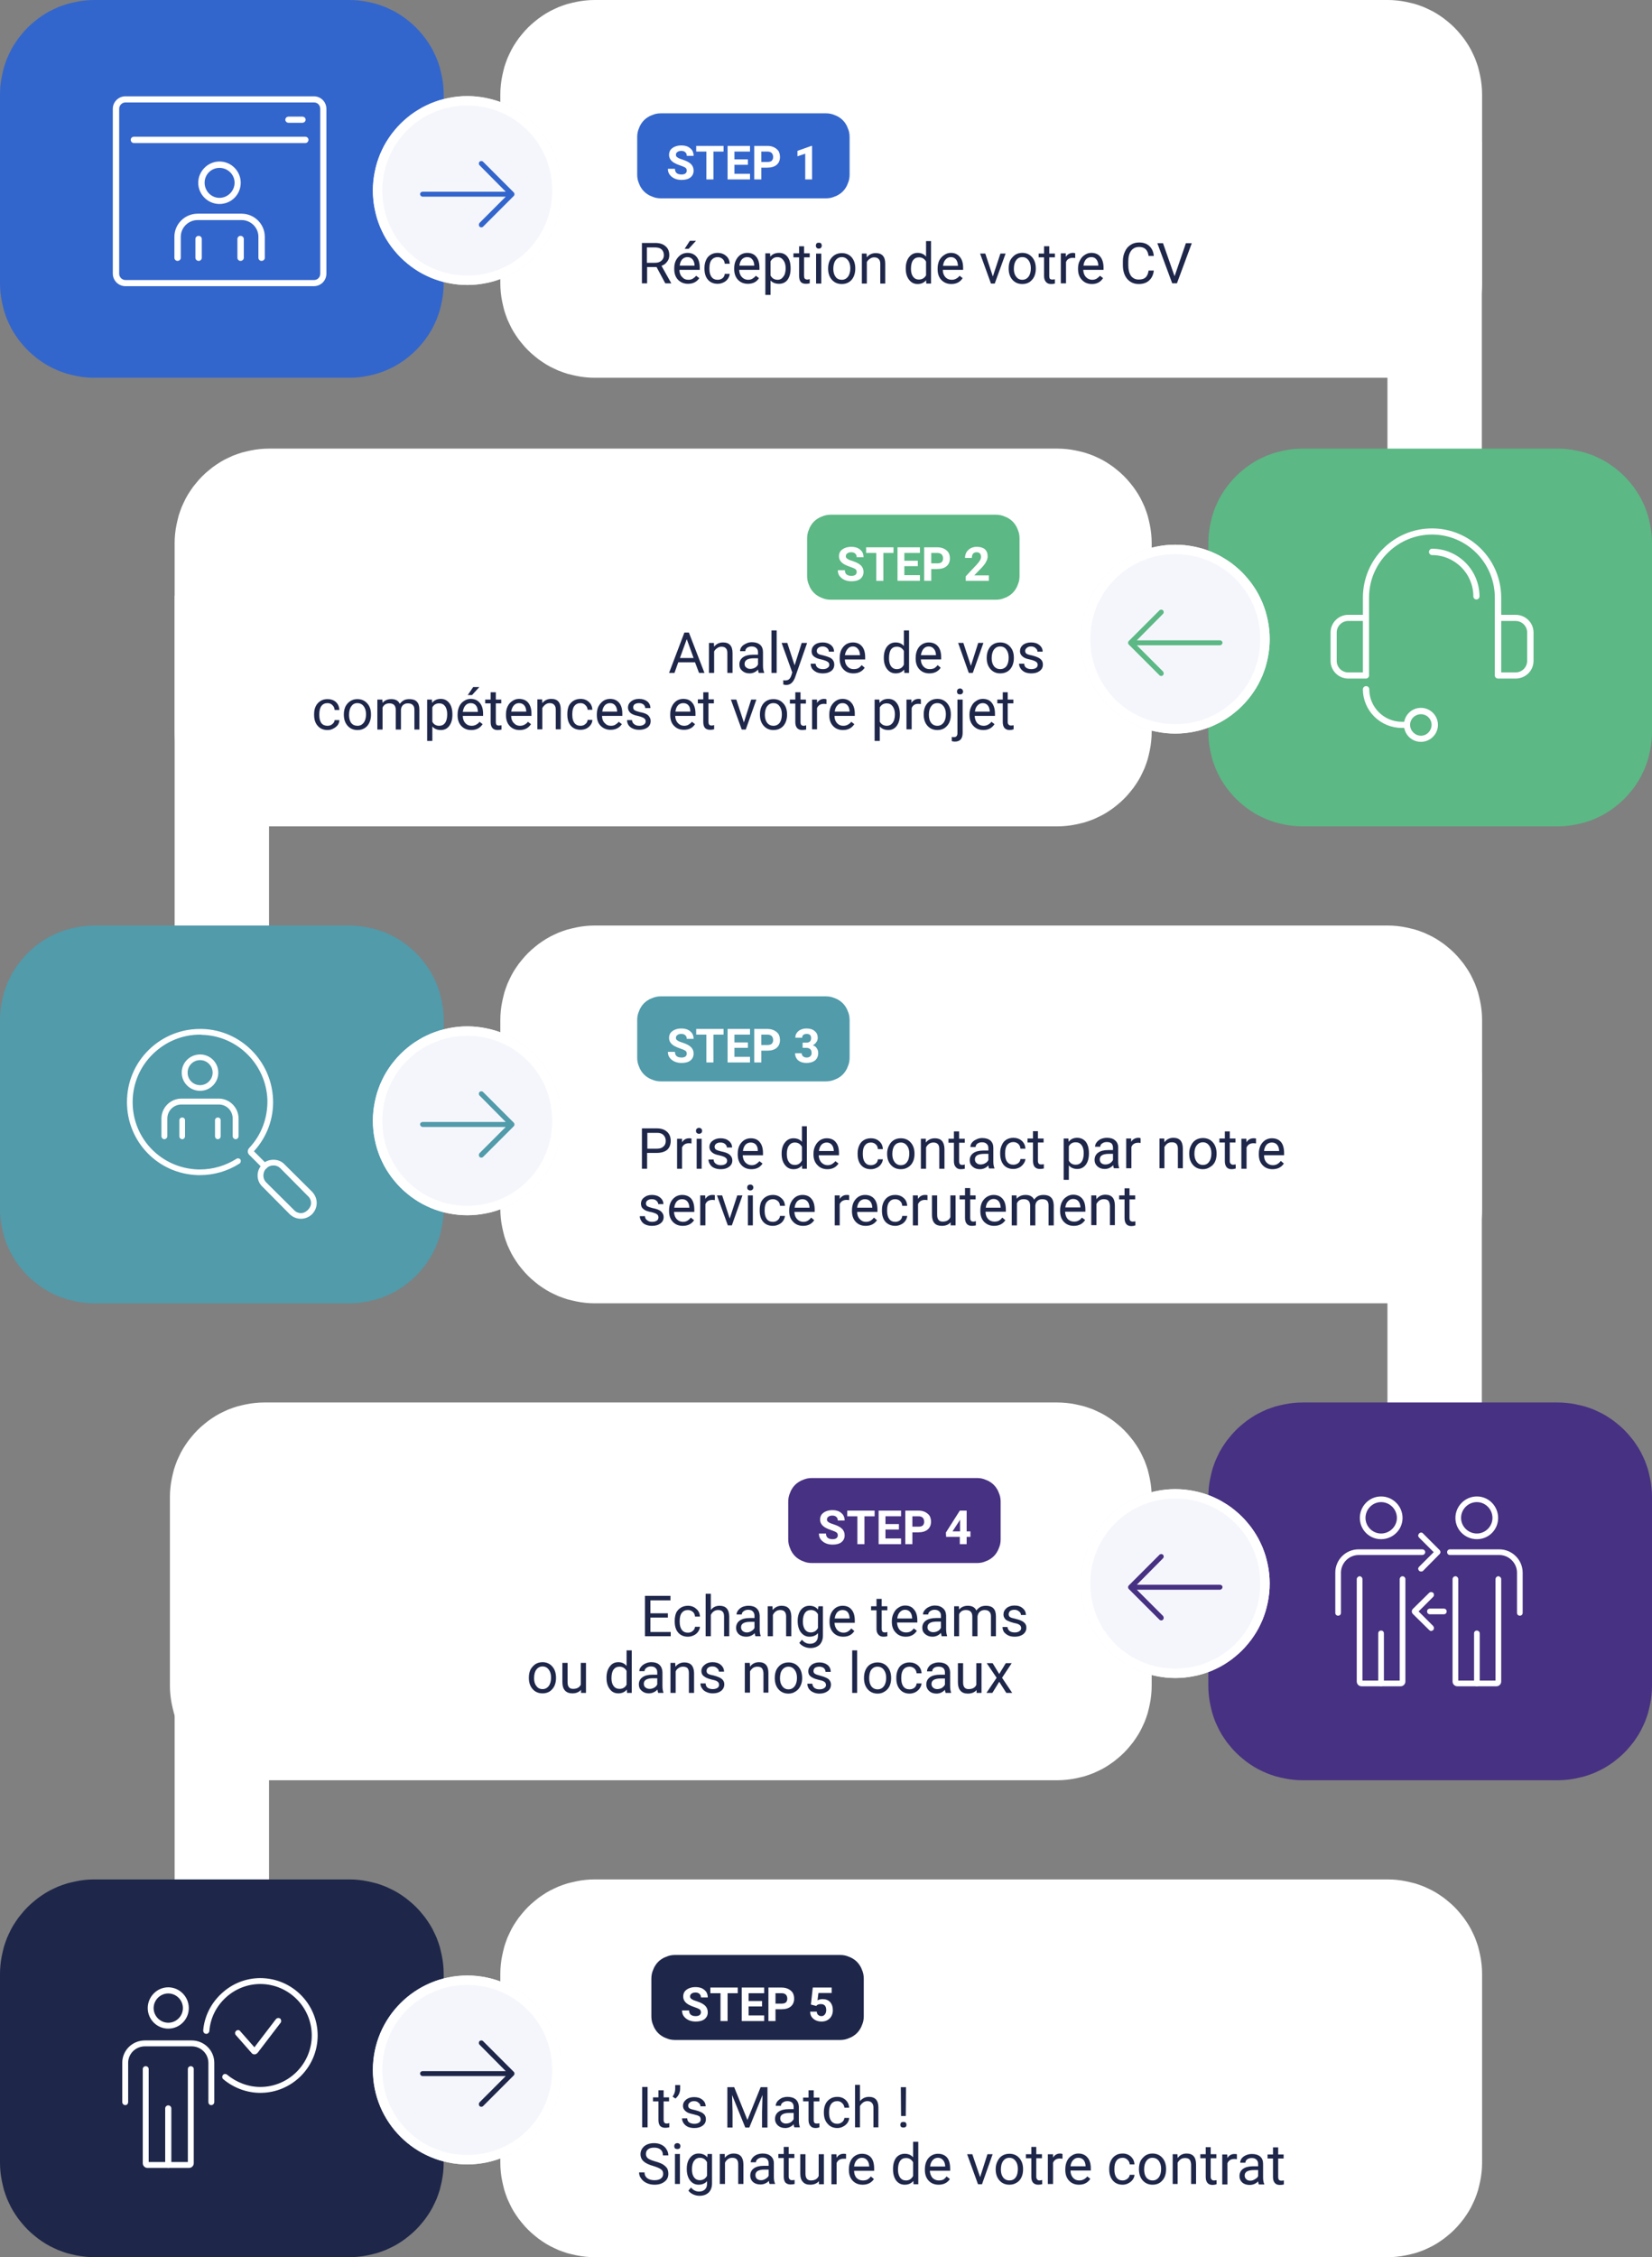 <?xml version="1.0" encoding="UTF-8"?>
<svg xmlns="http://www.w3.org/2000/svg" version="1.2" viewBox="0 0 700 956" width="700" height="956">
  <rect x="0" y="0" width="700" height="956" fill="#808080" stroke="none"/>
  <defs>
    <clipPath id="cp1">
      <path d="m0 0h700v956h-700z"></path>
    </clipPath>
  </defs>
  <style>.a{fill:#fff}.b{fill:#36c}.c{fill:#519bab}.d{fill:#1e274a}.e{fill:#5cb885}.f{fill:#473182}.g{fill:#f5f6fb}</style>
  <g clip-path="url(#cp1)">
    <path class="a" d="m607.9 905.1h-533.9v-244.3h513.9v-166.7h-513.9v-241.8h513.9v-152.3h-493.9v-40h533.9v232.3h-513.9v161.8h513.9v246.7h-513.9v164.3h493.9z"></path>
    <path fill-rule="evenodd" class="a" d="m212 120v-80q0-2 0.2-3.9 0.2-2 0.6-3.9 0.4-1.9 0.9-3.8 0.6-1.9 1.3-3.7 0.8-1.8 1.7-3.6 0.9-1.7 2-3.3 1.1-1.7 2.4-3.2 1.2-1.5 2.6-2.9 1.4-1.4 2.9-2.6 1.5-1.3 3.2-2.4 1.6-1.1 3.3-2 1.8-0.9 3.6-1.7 1.8-0.7 3.7-1.3 1.9-0.5 3.8-0.9 1.9-0.4 3.9-0.6 1.9-0.2 3.9-0.2h336q2 0 3.9 0.2 2 0.2 3.9 0.6 1.9 0.4 3.8 0.9 1.9 0.6 3.7 1.3 1.8 0.8 3.6 1.7 1.7 0.9 3.3 2 1.7 1.1 3.2 2.4 1.5 1.2 2.9 2.6 1.4 1.4 2.6 2.9 1.3 1.5 2.4 3.2 1.1 1.6 2 3.3 0.9 1.8 1.7 3.6 0.7 1.8 1.3 3.7 0.5 1.9 0.9 3.8 0.4 1.9 0.6 3.9 0.2 1.9 0.2 3.9v80q0 2-0.2 3.9-0.2 2-0.6 3.9-0.4 1.9-0.9 3.8-0.6 1.9-1.3 3.7-0.8 1.8-1.7 3.6-0.9 1.7-2 3.3-1.1 1.7-2.4 3.2-1.2 1.5-2.6 2.9-1.4 1.4-2.9 2.6-1.5 1.3-3.2 2.4-1.6 1.1-3.3 2-1.8 0.9-3.6 1.7-1.8 0.7-3.7 1.3-1.9 0.5-3.8 0.9-1.9 0.4-3.9 0.6-1.9 0.2-3.9 0.2h-336q-2 0-3.9-0.2-2-0.2-3.9-0.6-1.9-0.4-3.8-0.9-1.9-0.6-3.7-1.3-1.8-0.8-3.6-1.7-1.7-0.9-3.3-2-1.7-1.1-3.2-2.4-1.5-1.2-2.9-2.6-1.4-1.4-2.6-2.9-1.3-1.5-2.4-3.2-1.1-1.6-2-3.3-0.9-1.8-1.7-3.6-0.7-1.8-1.3-3.7-0.5-1.9-0.9-3.8-0.4-1.9-0.6-3.9-0.2-1.9-0.2-3.9zm0 392v-80q0-2 0.2-3.9 0.2-2 0.6-3.9 0.4-1.9 0.9-3.8 0.6-1.9 1.3-3.7 0.8-1.8 1.7-3.6 0.9-1.7 2-3.3 1.1-1.7 2.4-3.2 1.2-1.5 2.6-2.9 1.4-1.4 2.9-2.6 1.5-1.3 3.2-2.4 1.6-1.1 3.3-2 1.8-0.9 3.6-1.7 1.8-0.7 3.7-1.3 1.9-0.5 3.8-0.9 1.9-0.4 3.9-0.6 1.9-0.2 3.9-0.2h336q2 0 3.9 0.2 2 0.2 3.9 0.6 1.9 0.4 3.8 0.9 1.9 0.6 3.7 1.3 1.8 0.8 3.6 1.7 1.7 0.9 3.3 2 1.7 1.1 3.2 2.4 1.5 1.2 2.9 2.6 1.4 1.4 2.6 2.9 1.3 1.5 2.4 3.2 1.1 1.6 2 3.3 0.9 1.8 1.7 3.6 0.7 1.8 1.3 3.7 0.5 1.9 0.9 3.8 0.4 1.9 0.6 3.9 0.2 1.9 0.2 3.9v80q0 2-0.2 3.9-0.2 2-0.6 3.9-0.4 1.9-0.9 3.8-0.6 1.9-1.3 3.7-0.8 1.8-1.7 3.6-0.9 1.7-2 3.3-1.1 1.7-2.4 3.2-1.2 1.5-2.6 2.9-1.4 1.4-2.9 2.6-1.5 1.3-3.2 2.4-1.6 1.1-3.3 2-1.8 0.9-3.6 1.7-1.8 0.7-3.7 1.3-1.9 0.5-3.8 0.9-1.9 0.4-3.9 0.6-1.9 0.2-3.9 0.2h-336q-2 0-3.9-0.2-2-0.2-3.9-0.6-1.9-0.4-3.8-0.9-1.9-0.6-3.7-1.3-1.8-0.8-3.6-1.7-1.7-0.9-3.3-2-1.7-1.1-3.2-2.4-1.5-1.2-2.9-2.6-1.4-1.4-2.6-2.9-1.3-1.5-2.4-3.2-1.1-1.6-2-3.3-0.9-1.8-1.7-3.6-0.7-1.8-1.3-3.7-0.5-1.9-0.9-3.8-0.4-1.9-0.6-3.9-0.2-1.9-0.2-3.9zm0 404v-80q0-2 0.2-3.9 0.2-2 0.6-3.9 0.4-1.9 0.9-3.8 0.6-1.9 1.3-3.7 0.8-1.8 1.7-3.6 0.9-1.7 2-3.3 1.1-1.7 2.4-3.2 1.2-1.5 2.6-2.9 1.4-1.4 2.9-2.6 1.5-1.3 3.2-2.4 1.6-1.1 3.3-2 1.8-0.9 3.6-1.7 1.8-0.7 3.7-1.3 1.9-0.5 3.8-0.9 1.9-0.4 3.9-0.6 1.9-0.2 3.9-0.2h336q2 0 3.9 0.2 2 0.2 3.9 0.6 1.9 0.4 3.8 0.9 1.9 0.6 3.7 1.3 1.8 0.8 3.6 1.7 1.7 0.9 3.3 2 1.7 1.1 3.2 2.4 1.5 1.2 2.9 2.6 1.4 1.4 2.6 2.9 1.3 1.5 2.4 3.2 1.1 1.6 2 3.3 0.9 1.8 1.7 3.6 0.7 1.8 1.3 3.7 0.5 1.9 0.9 3.8 0.4 1.9 0.6 3.9 0.2 1.9 0.2 3.9v80q0 2-0.2 3.9-0.2 2-0.6 3.9-0.4 1.9-0.9 3.8-0.6 1.9-1.3 3.7-0.8 1.8-1.7 3.6-0.9 1.7-2 3.3-1.1 1.7-2.4 3.2-1.2 1.5-2.6 2.9-1.4 1.4-2.9 2.6-1.5 1.3-3.2 2.4-1.6 1.1-3.3 2-1.8 0.9-3.6 1.7-1.8 0.7-3.7 1.3-1.9 0.5-3.8 0.9-1.9 0.4-3.9 0.6-1.9 0.2-3.9 0.2h-336q-2 0-3.9-0.2-2-0.2-3.9-0.6-1.9-0.4-3.8-0.9-1.9-0.6-3.7-1.3-1.8-0.8-3.6-1.7-1.7-0.9-3.3-2-1.7-1.1-3.2-2.4-1.5-1.2-2.9-2.6-1.4-1.4-2.6-2.9-1.3-1.5-2.4-3.2-1.1-1.6-2-3.3-0.9-1.8-1.7-3.6-0.7-1.8-1.3-3.7-0.5-1.9-0.9-3.8-0.4-1.9-0.6-3.9-0.2-1.9-0.2-3.9z"></path>
    <path fill-rule="evenodd" class="a" d="m74.2 313.9q0.2 2 0.6 3.9 0.4 1.9 0.9 3.8 0.6 1.9 1.3 3.7 0.8 1.8 1.7 3.6 0.9 1.7 2 3.3 1.1 1.7 2.4 3.2 1.2 1.5 2.6 2.9 1.4 1.4 2.9 2.6 1.5 1.3 3.2 2.4 1.6 1.1 3.3 2 1.8 0.9 3.6 1.7 1.8 0.7 3.7 1.3 1.9 0.5 3.8 0.9 1.9 0.4 3.9 0.6 1.9 0.2 3.9 0.2h334q2 0 3.9-0.2 2-0.2 3.9-0.6 1.9-0.4 3.8-0.9 1.9-0.6 3.7-1.3 1.8-0.8 3.6-1.7 1.7-0.9 3.3-2 1.7-1.1 3.2-2.4 1.5-1.2 2.9-2.6 1.4-1.4 2.6-2.9 1.3-1.5 2.4-3.2 1.1-1.6 2-3.3 0.9-1.8 1.7-3.6 0.7-1.8 1.3-3.7 0.5-1.9 0.9-3.8 0.4-1.9 0.6-3.9 0.2-1.9 0.2-3.9v-80q0-2-0.2-3.9-0.2-2-0.6-3.9-0.4-1.9-0.9-3.8-0.6-1.9-1.3-3.7-0.8-1.8-1.7-3.6-0.9-1.7-2-3.3-1.1-1.7-2.4-3.2-1.2-1.5-2.6-2.9-1.4-1.4-2.9-2.6-1.5-1.3-3.2-2.4-1.6-1.1-3.3-2-1.8-0.9-3.6-1.7-1.8-0.7-3.7-1.3-1.9-0.5-3.8-0.9-1.9-0.4-3.9-0.6-1.9-0.2-3.9-0.2h-334q-2 0-3.9 0.2-2 0.2-3.9 0.6-1.9 0.4-3.8 0.9-1.9 0.6-3.7 1.3-1.8 0.8-3.6 1.7-1.7 0.9-3.3 2-1.7 1.1-3.2 2.4-1.5 1.2-2.9 2.6-1.4 1.4-2.6 2.9-1.3 1.5-2.4 3.2-1.1 1.6-2 3.3-0.9 1.8-1.7 3.6-0.7 1.8-1.3 3.7-0.5 1.9-0.9 3.8-0.4 1.9-0.6 3.9-0.2 1.9-0.2 3.9v80q0 2 0.2 3.9zm-2 404q0.2 2 0.6 3.9 0.4 1.9 0.9 3.8 0.6 1.9 1.3 3.7 0.8 1.8 1.7 3.6 0.9 1.7 2 3.3 1.1 1.7 2.4 3.2 1.2 1.5 2.6 2.9 1.4 1.4 2.9 2.6 1.5 1.3 3.2 2.4 1.6 1.1 3.3 2 1.8 0.9 3.6 1.7 1.8 0.7 3.7 1.3 1.9 0.5 3.8 0.9 1.9 0.4 3.9 0.6 1.9 0.2 3.9 0.2h336q2 0 3.9-0.2 2-0.2 3.9-0.6 1.9-0.4 3.8-0.9 1.9-0.6 3.7-1.3 1.8-0.8 3.6-1.7 1.7-0.9 3.3-2 1.7-1.1 3.2-2.4 1.5-1.2 2.9-2.6 1.4-1.4 2.6-2.9 1.3-1.5 2.4-3.2 1.1-1.6 2-3.3 0.9-1.8 1.7-3.6 0.7-1.8 1.3-3.7 0.5-1.9 0.9-3.8 0.4-1.9 0.6-3.9 0.2-1.9 0.2-3.9v-80q0-2-0.2-3.9-0.2-2-0.6-3.9-0.4-1.9-0.9-3.8-0.6-1.9-1.3-3.7-0.8-1.8-1.7-3.6-0.9-1.7-2-3.3-1.1-1.7-2.4-3.2-1.2-1.5-2.6-2.9-1.4-1.4-2.9-2.6-1.5-1.3-3.2-2.4-1.6-1.1-3.3-2-1.8-0.9-3.6-1.7-1.8-0.7-3.7-1.3-1.9-0.5-3.8-0.9-1.9-0.4-3.9-0.6-1.9-0.2-3.9-0.2h-336q-2 0-3.9 0.2-2 0.2-3.9 0.6-1.9 0.4-3.8 0.9-1.9 0.6-3.7 1.3-1.8 0.8-3.6 1.7-1.7 0.9-3.3 2-1.7 1.1-3.2 2.4-1.5 1.2-2.9 2.6-1.4 1.4-2.6 2.9-1.3 1.5-2.4 3.2-1.1 1.6-2 3.3-0.9 1.8-1.7 3.6-0.7 1.8-1.3 3.7-0.5 1.9-0.9 3.8-0.4 1.9-0.6 3.9-0.2 1.9-0.2 3.9v80q0 2 0.2 3.9z"></path>
    <path class="b" d="m0 120v-80q0-2 0.2-3.9 0.2-2 0.6-3.9 0.4-1.9 0.9-3.8 0.6-1.9 1.3-3.7 0.8-1.8 1.7-3.6 0.9-1.7 2-3.3 1.1-1.7 2.4-3.2 1.2-1.5 2.6-2.9 1.4-1.4 2.9-2.6 1.5-1.3 3.2-2.4 1.6-1.1 3.3-2 1.8-0.9 3.6-1.7 1.8-0.7 3.7-1.3 1.9-0.5 3.8-0.9 1.9-0.4 3.9-0.6 1.9-0.2 3.9-0.2h108q2 0 3.9 0.2 2 0.2 3.9 0.6 1.9 0.4 3.8 0.9 1.9 0.6 3.7 1.3 1.8 0.8 3.6 1.7 1.7 0.9 3.3 2 1.7 1.1 3.2 2.4 1.5 1.2 2.9 2.6 1.4 1.4 2.6 2.9 1.3 1.5 2.4 3.2 1.1 1.6 2 3.3 0.9 1.8 1.7 3.6 0.7 1.8 1.3 3.7 0.5 1.9 0.9 3.8 0.4 1.9 0.6 3.9 0.2 1.9 0.2 3.9v80q0 2-0.2 3.9-0.2 2-0.6 3.9-0.4 1.9-0.9 3.8-0.6 1.9-1.3 3.7-0.8 1.8-1.7 3.6-0.9 1.7-2 3.3-1.1 1.7-2.4 3.2-1.2 1.5-2.6 2.9-1.4 1.4-2.9 2.6-1.5 1.3-3.2 2.4-1.6 1.1-3.3 2-1.8 0.9-3.6 1.7-1.8 0.7-3.7 1.3-1.9 0.5-3.8 0.9-1.9 0.4-3.9 0.6-1.9 0.2-3.9 0.2h-108q-2 0-3.9-0.2-2-0.2-3.9-0.6-1.9-0.4-3.8-0.9-1.9-0.6-3.7-1.3-1.8-0.8-3.6-1.7-1.7-0.9-3.3-2-1.7-1.1-3.2-2.4-1.5-1.2-2.9-2.6-1.4-1.4-2.6-2.9-1.3-1.5-2.4-3.2-1.1-1.6-2-3.3-0.9-1.8-1.7-3.6-0.7-1.8-1.3-3.7-0.5-1.9-0.9-3.8-0.4-1.9-0.6-3.9-0.2-1.9-0.2-3.9z"></path>
    <path class="c" d="m0 512v-80q0-2 0.2-3.9 0.2-2 0.6-3.9 0.4-1.9 0.9-3.8 0.6-1.9 1.3-3.7 0.8-1.8 1.7-3.6 0.9-1.7 2-3.3 1.1-1.7 2.4-3.2 1.2-1.5 2.6-2.9 1.4-1.4 2.9-2.6 1.5-1.3 3.2-2.4 1.6-1.1 3.3-2 1.8-0.9 3.6-1.7 1.8-0.7 3.7-1.3 1.9-0.5 3.8-0.9 1.9-0.4 3.9-0.6 1.9-0.2 3.9-0.2h108q2 0 3.9 0.2 2 0.2 3.9 0.6 1.9 0.4 3.8 0.9 1.9 0.6 3.7 1.3 1.8 0.8 3.6 1.7 1.7 0.9 3.3 2 1.7 1.1 3.2 2.4 1.5 1.2 2.9 2.6 1.4 1.4 2.6 2.9 1.3 1.5 2.4 3.2 1.1 1.6 2 3.3 0.9 1.8 1.7 3.6 0.7 1.8 1.3 3.7 0.5 1.9 0.9 3.8 0.4 1.9 0.6 3.9 0.2 1.9 0.2 3.9v80q0 2-0.2 3.9-0.2 2-0.6 3.9-0.4 1.9-0.9 3.8-0.6 1.9-1.3 3.7-0.8 1.8-1.7 3.6-0.9 1.7-2 3.3-1.1 1.7-2.4 3.2-1.2 1.5-2.6 2.9-1.4 1.4-2.9 2.6-1.5 1.3-3.2 2.4-1.6 1.1-3.3 2-1.8 0.9-3.6 1.7-1.8 0.7-3.7 1.3-1.9 0.5-3.8 0.9-1.9 0.4-3.9 0.6-1.9 0.2-3.9 0.2h-108q-2 0-3.9-0.2-2-0.2-3.9-0.6-1.9-0.4-3.8-0.9-1.9-0.6-3.7-1.3-1.8-0.8-3.6-1.7-1.7-0.9-3.3-2-1.7-1.1-3.2-2.4-1.5-1.2-2.9-2.6-1.4-1.4-2.6-2.9-1.3-1.5-2.4-3.2-1.1-1.6-2-3.3-0.9-1.8-1.7-3.6-0.7-1.8-1.3-3.7-0.5-1.9-0.9-3.8-0.4-1.9-0.6-3.9-0.2-1.9-0.2-3.9z"></path>
    <path class="d" d="m0 916v-80q0-2 0.2-3.9 0.2-2 0.6-3.9 0.4-1.9 0.9-3.8 0.6-1.9 1.3-3.7 0.8-1.8 1.7-3.6 0.9-1.7 2-3.3 1.1-1.7 2.4-3.2 1.2-1.5 2.6-2.9 1.4-1.4 2.9-2.6 1.5-1.3 3.2-2.4 1.6-1.1 3.3-2 1.8-0.9 3.6-1.7 1.8-0.7 3.7-1.3 1.9-0.5 3.8-0.9 1.9-0.4 3.9-0.6 1.9-0.2 3.9-0.2h108q2 0 3.9 0.2 2 0.2 3.9 0.6 1.9 0.4 3.8 0.9 1.9 0.6 3.7 1.3 1.8 0.8 3.6 1.7 1.7 0.9 3.3 2 1.7 1.1 3.2 2.4 1.5 1.2 2.9 2.6 1.4 1.4 2.6 2.9 1.3 1.5 2.4 3.2 1.1 1.6 2 3.3 0.9 1.8 1.7 3.6 0.7 1.8 1.3 3.7 0.5 1.9 0.9 3.8 0.4 1.9 0.6 3.9 0.2 1.9 0.2 3.9v80q0 2-0.2 3.9-0.2 2-0.6 3.9-0.4 1.9-0.9 3.8-0.6 1.9-1.3 3.7-0.8 1.8-1.7 3.6-0.9 1.7-2 3.3-1.1 1.7-2.4 3.2-1.2 1.5-2.6 2.9-1.4 1.4-2.9 2.6-1.5 1.3-3.2 2.4-1.6 1.1-3.3 2-1.8 0.9-3.6 1.7-1.8 0.7-3.7 1.3-1.9 0.5-3.8 0.9-1.9 0.4-3.9 0.6-1.9 0.2-3.9 0.2h-108q-2 0-3.9-0.2-2-0.2-3.9-0.6-1.9-0.4-3.8-0.9-1.9-0.6-3.7-1.3-1.8-0.8-3.6-1.7-1.7-0.9-3.3-2-1.7-1.1-3.2-2.4-1.5-1.2-2.9-2.6-1.4-1.4-2.6-2.9-1.3-1.5-2.4-3.2-1.1-1.6-2-3.3-0.9-1.8-1.7-3.6-0.7-1.8-1.3-3.7-0.5-1.9-0.9-3.8-0.4-1.9-0.6-3.9-0.2-1.9-0.2-3.9z"></path>
    <path class="e" d="m512 310v-80q0-2 0.2-3.9 0.2-2 0.6-3.9 0.4-1.9 0.9-3.8 0.6-1.9 1.3-3.7 0.8-1.8 1.7-3.6 0.9-1.7 2-3.3 1.1-1.7 2.4-3.2 1.2-1.5 2.6-2.9 1.4-1.4 2.9-2.6 1.5-1.3 3.2-2.4 1.6-1.1 3.3-2 1.8-0.9 3.6-1.7 1.8-0.7 3.7-1.3 1.9-0.5 3.8-0.9 1.9-0.4 3.9-0.6 1.9-0.2 3.9-0.2h108q2 0 3.9 0.2 2 0.2 3.9 0.6 1.9 0.4 3.8 0.9 1.9 0.6 3.7 1.3 1.8 0.8 3.6 1.7 1.7 0.9 3.3 2 1.7 1.1 3.2 2.4 1.5 1.2 2.9 2.6 1.4 1.4 2.6 2.9 1.3 1.5 2.4 3.2 1.1 1.6 2 3.3 0.9 1.8 1.7 3.6 0.7 1.8 1.3 3.7 0.5 1.9 0.9 3.8 0.4 1.9 0.6 3.9 0.2 1.9 0.2 3.9v80q0 2-0.2 3.9-0.2 2-0.6 3.9-0.4 1.9-0.9 3.8-0.6 1.9-1.3 3.7-0.8 1.8-1.7 3.6-0.9 1.7-2 3.3-1.1 1.7-2.4 3.2-1.2 1.5-2.6 2.9-1.4 1.4-2.9 2.6-1.5 1.3-3.2 2.4-1.6 1.1-3.3 2-1.8 0.9-3.6 1.7-1.8 0.7-3.7 1.3-1.9 0.5-3.8 0.9-1.9 0.4-3.9 0.6-1.9 0.2-3.9 0.2h-108q-2 0-3.9-0.2-2-0.2-3.9-0.6-1.9-0.4-3.8-0.9-1.9-0.6-3.7-1.3-1.8-0.8-3.6-1.7-1.7-0.9-3.3-2-1.7-1.1-3.2-2.4-1.5-1.2-2.9-2.6-1.4-1.4-2.6-2.9-1.3-1.5-2.4-3.2-1.1-1.6-2-3.3-0.9-1.8-1.7-3.6-0.7-1.8-1.3-3.7-0.5-1.9-0.9-3.8-0.4-1.9-0.6-3.9-0.2-1.9-0.2-3.9z"></path>
    <path class="f" d="m512 714v-80q0-2 0.2-3.9 0.2-2 0.6-3.9 0.4-1.9 0.9-3.8 0.6-1.9 1.3-3.7 0.8-1.8 1.7-3.6 0.9-1.7 2-3.3 1.1-1.7 2.4-3.2 1.2-1.5 2.6-2.9 1.4-1.4 2.9-2.6 1.5-1.3 3.2-2.4 1.6-1.1 3.3-2 1.8-0.9 3.6-1.7 1.8-0.7 3.7-1.3 1.9-0.5 3.8-0.9 1.9-0.4 3.9-0.6 1.9-0.2 3.9-0.2h108q2 0 3.9 0.2 2 0.2 3.9 0.6 1.9 0.4 3.8 0.9 1.9 0.6 3.7 1.3 1.8 0.8 3.6 1.7 1.7 0.9 3.3 2 1.7 1.1 3.2 2.4 1.5 1.2 2.9 2.6 1.4 1.4 2.6 2.9 1.3 1.5 2.4 3.2 1.1 1.6 2 3.3 0.9 1.8 1.7 3.6 0.7 1.8 1.3 3.7 0.5 1.9 0.9 3.8 0.4 1.9 0.6 3.9 0.2 1.9 0.2 3.9v80q0 2-0.2 3.9-0.2 2-0.6 3.9-0.4 1.9-0.9 3.8-0.6 1.9-1.3 3.7-0.8 1.8-1.7 3.6-0.9 1.7-2 3.3-1.1 1.7-2.4 3.2-1.2 1.5-2.6 2.9-1.4 1.4-2.9 2.6-1.5 1.3-3.2 2.4-1.6 1.1-3.3 2-1.8 0.9-3.6 1.7-1.8 0.7-3.7 1.3-1.9 0.5-3.8 0.9-1.9 0.4-3.9 0.6-1.9 0.2-3.9 0.2h-108q-2 0-3.9-0.2-2-0.2-3.9-0.6-1.9-0.4-3.8-0.9-1.9-0.6-3.7-1.3-1.8-0.8-3.6-1.7-1.7-0.9-3.3-2-1.7-1.1-3.2-2.4-1.5-1.2-2.9-2.6-1.4-1.4-2.6-2.9-1.3-1.5-2.4-3.2-1.1-1.6-2-3.3-0.9-1.8-1.7-3.6-0.7-1.8-1.3-3.7-0.5-1.9-0.9-3.8-0.4-1.9-0.6-3.9-0.2-1.9-0.2-3.9z"></path>
    <path class="d" d="m281.9 120l-3.7-6.9h-4v6.9h-2.2v-17.1h5.6q2.9 0 4.4 1.4 1.6 1.3 1.6 3.8 0 1.6-0.9 2.7-0.8 1.2-2.4 1.8l4.1 7.3v0.1zm-7.8-15.2v6.5h3.5q1.7 0 2.7-0.9 1-0.9 1-2.3 0-1.6-1-2.5-0.9-0.8-2.7-0.8zm17.4 15.4q-2.5 0-4.2-1.7-1.6-1.7-1.6-4.5v-0.4q0-1.9 0.7-3.3 0.8-1.5 2.1-2.4 1.3-0.8 2.8-0.8 2.4 0 3.8 1.6 1.4 1.6 1.4 4.7v0.9h-8.6q0 1.9 1.1 3 1 1.2 2.7 1.2 1.1 0 1.9-0.5 0.8-0.5 1.4-1.2l1.3 1q-1.6 2.4-4.8 2.4zm-0.2-11.3q-1.3 0-2.2 0.9-0.9 1-1.1 2.7h6.3v-0.2q-0.1-1.6-0.9-2.5-0.8-0.9-2.1-0.9zm-1.2-3.5l2.2-3.4h2.6l-3.1 3.4zm14 13.1q1.2 0 2.1-0.7 0.8-0.7 0.9-1.8h2.1q-0.1 1.1-0.8 2.1-0.7 1-1.8 1.5-1.2 0.6-2.5 0.6-2.6 0-4.1-1.7-1.5-1.7-1.5-4.7v-0.4q0-1.8 0.7-3.3 0.6-1.4 1.9-2.2 1.3-0.8 3-0.8 2.1 0 3.6 1.3 1.4 1.2 1.5 3.3h-2.1q-0.1-1.3-0.9-2-0.9-0.8-2.1-0.8-1.6 0-2.6 1.2-0.9 1.1-0.9 3.4v0.4q0 2.2 0.9 3.4 0.9 1.2 2.6 1.2zm12.8 1.7q-2.6 0-4.2-1.7-1.6-1.7-1.6-4.5v-0.4q0-1.9 0.7-3.3 0.7-1.5 2-2.4 1.3-0.8 2.8-0.8 2.5 0 3.8 1.6 1.4 1.6 1.4 4.7v0.9h-8.6q0.1 1.9 1.1 3 1.1 1.2 2.7 1.2 1.1 0 1.9-0.5 0.8-0.5 1.4-1.2l1.3 1q-1.5 2.4-4.7 2.4zm-0.3-11.3q-1.3 0-2.2 0.9-0.9 1-1.1 2.7h6.3v-0.2q-0.1-1.6-0.9-2.5-0.7-0.9-2.1-0.9zm18.4 4.7v0.2q0 2.9-1.3 4.7-1.3 1.7-3.6 1.7-2.3 0-3.6-1.4v6.1h-2.2v-17.6h2l0.1 1.4q1.3-1.6 3.7-1.6 2.3 0 3.6 1.7 1.3 1.7 1.3 4.8zm-2.1 0q0-2.2-1-3.4-0.9-1.3-2.5-1.3-1.9 0-2.9 1.8v6q1 1.8 3 1.8 1.5 0 2.4-1.3 1-1.2 1-3.6zm5.7-9.3h2.1v3h2.4v1.7h-2.4v7.9q0 0.7 0.3 1.1 0.4 0.4 1.1 0.4 0.4 0 1-0.2v1.8q-0.8 0.2-1.6 0.2-1.5 0-2.2-0.8-0.7-0.9-0.7-2.5v-7.9h-2.4v-1.7h2.4zm9.4 3.1v12.7h-2.2v-12.7zm-2.3-3.4q0-0.5 0.3-0.9 0.3-0.3 0.9-0.3 0.7 0 1 0.3 0.3 0.4 0.3 0.9 0 0.6-0.3 0.9-0.3 0.4-1 0.4-0.6 0-0.9-0.4-0.3-0.3-0.3-0.9zm5.2 9.8v-0.2q0-1.8 0.7-3.3 0.8-1.5 2.1-2.3 1.3-0.8 3-0.8 2.5 0 4.1 1.7 1.6 1.8 1.6 4.8v0.2q0 1.8-0.7 3.3-0.7 1.5-2 2.3-1.3 0.8-3 0.8-2.6 0-4.2-1.8-1.6-1.8-1.6-4.7zm2.2 0.1q0 2.1 1 3.4 0.9 1.2 2.6 1.2 1.6 0 2.6-1.3 1-1.3 1-3.6 0-2.1-1-3.4-1-1.3-2.6-1.3-1.6 0-2.6 1.3-1 1.3-1 3.7zm12.1-6.5h2l0.1 1.6q1.4-1.8 3.8-1.8 4 0 4 4.5v8.4h-2.1v-8.4q0-1.4-0.7-2-0.6-0.7-1.9-0.7-1 0-1.8 0.6-0.8 0.5-1.3 1.4v9.1h-2.1zm18.6 6.4v-0.2q0-2.9 1.4-4.7 1.4-1.8 3.6-1.8 2.3 0 3.6 1.6v-6.6h2.1v18h-2l-0.1-1.4q-1.3 1.6-3.6 1.6-2.2 0-3.6-1.8-1.4-1.8-1.4-4.7zm2.2 0.1q0 2.1 0.9 3.3 0.9 1.2 2.4 1.2 2.1 0 3.1-1.8v-5.8q-1-1.8-3-1.8-1.6 0-2.5 1.2-0.9 1.2-0.9 3.7zm17.1 6.4q-2.5 0-4.2-1.7-1.6-1.7-1.6-4.5v-0.4q0-1.9 0.7-3.4 0.8-1.5 2.1-2.3 1.3-0.9 2.8-0.9 2.4 0 3.8 1.7 1.4 1.6 1.4 4.6v0.9h-8.6q0 1.9 1.1 3.1 1 1.1 2.7 1.1 1.1 0 1.9-0.5 0.8-0.4 1.4-1.2l1.3 1q-1.6 2.5-4.8 2.5zm-0.2-11.4q-1.3 0-2.2 1-0.9 0.9-1.1 2.7h6.3v-0.2q-0.1-1.7-0.9-2.6-0.8-0.9-2.1-0.9zm14.6-1.5l3.2 9.7 3.2-9.7h2.2l-4.6 12.7h-1.6l-4.6-12.7zm9.9 6.3v-0.1q0-1.9 0.7-3.4 0.8-1.4 2.1-2.3 1.3-0.8 3-0.8 2.5 0 4.1 1.8 1.6 1.8 1.6 4.8v0.2q0 1.8-0.7 3.3-0.7 1.4-2 2.3-1.3 0.8-3 0.8-2.6 0-4.2-1.8-1.6-1.8-1.6-4.8zm2.2 0.2q0 2.1 1 3.3 0.9 1.3 2.6 1.3 1.6 0 2.6-1.3 1-1.3 1-3.6 0-2.1-1-3.4-1-1.3-2.6-1.3-1.7 0-2.6 1.3-1 1.3-1 3.7zm12.8-9.6h2.2v3.1h2.4v1.6h-2.4v7.9q0 0.8 0.3 1.2 0.3 0.3 1.1 0.3 0.4 0 1-0.1v1.8q-0.8 0.2-1.6 0.2-1.5 0-2.2-0.9-0.8-0.9-0.8-2.5v-7.9h-2.3v-1.6h2.3zm13.2 3v2q-0.5-0.1-1-0.1-2.2 0-2.9 1.8v9h-2.2v-12.7h2.1v1.5q1.1-1.7 3.1-1.7 0.6 0 0.9 0.2zm7.1 13q-2.6 0-4.2-1.7-1.7-1.7-1.7-4.6v-0.4q0-1.9 0.8-3.3 0.7-1.5 2-2.3 1.3-0.9 2.8-0.9 2.5 0 3.8 1.6 1.4 1.7 1.4 4.7v0.9h-8.6q0.1 1.9 1.1 3 1.1 1.2 2.7 1.2 1.1 0 1.9-0.5 0.8-0.5 1.4-1.2l1.3 1q-1.6 2.5-4.7 2.5zm-0.3-11.4q-1.3 0-2.2 0.9-0.9 1-1.1 2.7h6.3v-0.1q-0.1-1.7-0.9-2.6-0.7-0.9-2.1-0.9zm24.3 5.7h2.2q-0.3 2.7-2 4.2-1.6 1.5-4.4 1.5-3 0-4.9-2.2-1.8-2.2-1.8-5.8v-1.7q0-2.3 0.9-4.1 0.8-1.8 2.4-2.8 1.5-1 3.6-1 2.7 0 4.3 1.5 1.7 1.6 1.9 4.2h-2.2q-0.3-2-1.3-2.9-1-0.9-2.7-0.9-2.2 0-3.4 1.6-1.2 1.6-1.2 4.5v1.7q0 2.7 1.1 4.4 1.2 1.6 3.3 1.6 1.9 0 2.8-0.8 1.1-0.9 1.4-3zm6.1-11.6l4.9 14 4.8-14h2.5l-6.3 17h-2l-6.3-17z"></path>
    <path class="d" d="m278.3 488.3h-4.1v6.7h-2.2v-17.1h6.3q2.8 0 4.4 1.5 1.5 1.4 1.5 3.8 0 2.4-1.5 3.8-1.6 1.3-4.5 1.3zm-4-8.5v6.7h4.1q1.8 0 2.7-0.9 1-0.8 1-2.4 0-1.5-1-2.5-0.9-0.9-2.6-0.9zm18.7 2.4v2.1q-0.5-0.1-1.1-0.1-2.1 0-2.9 1.8v9h-2.1v-12.7h2.1v1.5q1.1-1.7 3-1.7 0.7 0 1 0.1zm4.3 0.1v12.7h-2.1v-12.7zm-2.4-3.3q0-0.6 0.3-0.9 0.4-0.4 1-0.4 0.6 0 1 0.4 0.3 0.3 0.3 0.9 0 0.5-0.3 0.8-0.4 0.4-1 0.4-0.6 0-1-0.4-0.3-0.3-0.3-0.8zm13.2 12.6q0-0.8-0.7-1.3-0.6-0.5-2.3-0.9-1.6-0.3-2.6-0.8-0.9-0.5-1.4-1.2-0.5-0.7-0.5-1.6 0-1.6 1.3-2.6 1.4-1.1 3.4-1.1 2.2 0 3.5 1.1 1.4 1.1 1.4 2.8h-2.2q0-0.8-0.8-1.5-0.7-0.6-1.9-0.6-1.2 0-1.8 0.5-0.7 0.5-0.7 1.3 0 0.8 0.6 1.2 0.6 0.4 2.3 0.8 1.6 0.3 2.6 0.8 1 0.5 1.5 1.3 0.5 0.7 0.5 1.7 0 1.7-1.4 2.7-1.3 1-3.5 1-1.5 0-2.7-0.5-1.2-0.5-1.8-1.5-0.7-1-0.7-2.1h2.2q0 1.1 0.8 1.7 0.9 0.7 2.2 0.7 1.2 0 2-0.5 0.7-0.5 0.7-1.4zm10.3 3.6q-2.6 0-4.2-1.7-1.6-1.7-1.6-4.5v-0.4q0-1.9 0.7-3.4 0.7-1.4 2-2.3 1.3-0.8 2.8-0.8 2.5 0 3.8 1.6 1.4 1.6 1.4 4.7v0.9h-8.6q0.1 1.9 1.1 3 1.1 1.2 2.7 1.2 1.1 0 1.9-0.5 0.8-0.5 1.4-1.2l1.3 1q-1.5 2.4-4.7 2.4zm-0.3-11.3q-1.3 0-2.2 0.9-0.9 1-1.1 2.7h6.3v-0.2q0-1.6-0.8-2.5-0.8-0.9-2.2-0.9zm13.1 4.8v-0.1q0-3 1.4-4.7 1.4-1.8 3.6-1.8 2.3 0 3.6 1.5v-6.6h2.1v18h-2l-0.1-1.4q-1.3 1.6-3.6 1.6-2.2 0-3.6-1.8-1.4-1.8-1.4-4.7zm2.2 0.1q0 2.2 0.9 3.4 0.9 1.2 2.5 1.2 2 0 3-1.9v-5.8q-1-1.8-3-1.8-1.6 0-2.5 1.3-0.9 1.2-0.9 3.6zm17.2 6.4q-2.6 0-4.2-1.7-1.7-1.7-1.7-4.5v-0.4q0-1.9 0.8-3.4 0.7-1.4 2-2.3 1.3-0.8 2.8-0.8 2.5 0 3.8 1.6 1.4 1.6 1.4 4.7v0.9h-8.6q0.1 1.9 1.1 3 1.1 1.2 2.7 1.2 1.1 0 1.9-0.5 0.8-0.5 1.4-1.2l1.3 1q-1.6 2.4-4.7 2.4zm-0.3-11.3q-1.3 0-2.2 0.9-0.9 1-1.1 2.7h6.3v-0.2q-0.1-1.6-0.9-2.5-0.8-0.9-2.1-0.9zm18.7 9.6q1.2 0 2.1-0.7 0.8-0.7 0.9-1.8h2.1q-0.1 1.1-0.8 2.1-0.7 1-1.8 1.5-1.2 0.6-2.5 0.6-2.6 0-4.1-1.7-1.5-1.7-1.5-4.7v-0.4q0-1.8 0.7-3.3 0.6-1.4 1.9-2.2 1.3-0.8 3-0.8 2.2 0 3.6 1.3 1.4 1.2 1.5 3.3h-2.1q-0.1-1.3-0.9-2-0.8-0.8-2.1-0.8-1.6 0-2.5 1.2-0.9 1.1-0.9 3.4v0.4q0 2.2 0.9 3.4 0.9 1.2 2.5 1.2zm6.9-4.8v-0.2q0-1.8 0.8-3.3 0.7-1.5 2-2.3 1.3-0.8 3-0.8 2.6 0 4.2 1.8 1.6 1.8 1.6 4.7v0.2q0 1.9-0.7 3.3-0.7 1.5-2.1 2.3-1.3 0.8-3 0.8-2.6 0-4.2-1.8-1.6-1.8-1.6-4.7zm2.2 0.1q0 2.1 1 3.4 1 1.3 2.6 1.3 1.7 0 2.6-1.3 1-1.3 1-3.7 0-2-1-3.3-1-1.3-2.6-1.3-1.6 0-2.6 1.2-1 1.3-1 3.7zm12.1-6.5h2.1v1.6q1.5-1.8 3.8-1.8 4 0 4.1 4.5v8.4h-2.2v-8.4q0-1.4-0.6-2-0.6-0.7-1.9-0.7-1.1 0-1.9 0.6-0.8 0.6-1.2 1.5v9h-2.2zm14-3.1h2.2v3.1h2.4v1.7h-2.4v7.8q0 0.8 0.3 1.2 0.3 0.4 1.1 0.4 0.4 0 1-0.2v1.8q-0.8 0.2-1.7 0.2-1.4 0-2.1-0.9-0.8-0.8-0.8-2.5v-7.8h-2.3v-1.7h2.3zm17.2 15.7h-2.3q-0.2-0.3-0.3-1.3-1.5 1.6-3.6 1.6-1.9 0-3.1-1.1-1.2-1-1.2-2.7 0-1.9 1.5-3 1.5-1.1 4.3-1.1h2.1v-1q0-1.2-0.7-1.8-0.7-0.7-2-0.7-1.2 0-2 0.6-0.7 0.6-0.7 1.4h-2.2q0-1 0.6-1.8 0.7-0.9 1.9-1.4 1.1-0.6 2.5-0.6 2.2 0 3.5 1.1 1.2 1.1 1.2 3v5.9q0 1.7 0.5 2.8zm-5.9-1.7q1 0 1.9-0.5 1-0.5 1.4-1.4v-2.6h-1.7q-4 0-4 2.3 0 1.1 0.7 1.6 0.6 0.6 1.7 0.6zm13.9 0.1q1.2 0 2.1-0.7 0.8-0.7 0.9-1.7h2.1q-0.1 1.1-0.8 2-0.7 1-1.8 1.6-1.2 0.6-2.5 0.6-2.6 0-4.1-1.7-1.5-1.8-1.5-4.8v-0.3q0-1.9 0.7-3.3 0.6-1.5 1.9-2.3 1.3-0.8 3-0.8 2.1 0 3.6 1.3 1.4 1.3 1.5 3.3h-2.1q-0.1-1.2-0.9-2-0.9-0.8-2.1-0.8-1.6 0-2.6 1.2-0.9 1.2-0.9 3.5v0.4q0 2.2 0.9 3.3 0.9 1.2 2.6 1.2zm8.3-14.2h2.1v3.1h2.4v1.7h-2.4v7.8q0 0.8 0.4 1.2 0.3 0.3 1 0.3 0.4 0 1.1-0.1v1.8q-0.9 0.2-1.7 0.2-1.4 0-2.2-0.9-0.7-0.9-0.7-2.5v-7.8h-2.3v-1.7h2.3zm23.7 9.3v0.2q0 2.9-1.3 4.7-1.4 1.8-3.6 1.8-2.3 0-3.6-1.5v6.1h-2.2v-17.5h2l0.1 1.4q1.3-1.7 3.6-1.7 2.3 0 3.7 1.7 1.3 1.8 1.3 4.8zm-2.2 0q0-2.2-0.9-3.4-0.9-1.2-2.5-1.2-2 0-2.9 1.7v6.1q0.9 1.7 2.9 1.7 1.6 0 2.5-1.2 0.9-1.3 0.9-3.7zm15 6.4h-2.2q-0.2-0.3-0.3-1.3-1.5 1.6-3.6 1.6-1.9 0-3.1-1.1-1.2-1.1-1.2-2.7 0-2 1.5-3.1 1.5-1.1 4.2-1.1h2.1v-1q0-1.1-0.6-1.8-0.7-0.6-2-0.6-1.2 0-2 0.6-0.8 0.5-0.8 1.4h-2.2q0-1 0.7-1.9 0.7-0.9 1.8-1.4 1.2-0.5 2.6-0.5 2.2 0 3.4 1.1 1.3 1.1 1.3 3v5.9q0 1.7 0.4 2.7zm-5.8-1.6q1 0 1.9-0.5 0.9-0.6 1.3-1.4v-2.6h-1.7q-3.9 0-3.9 2.3 0 1 0.6 1.6 0.7 0.6 1.8 0.6zm14.9-11.1v2q-0.5-0.1-1-0.1-2.2 0-2.9 1.8v9h-2.2v-12.6h2.1v1.4q1.1-1.7 3.1-1.7 0.6 0 0.9 0.2zm8 0.1h2l0.1 1.6q1.4-1.9 3.8-1.9 4 0 4 4.6v8.3h-2.1v-8.3q0-1.4-0.7-2.1-0.6-0.6-1.9-0.6-1 0-1.8 0.5-0.8 0.6-1.3 1.5v9h-2.1zm12.6 6.4v-0.1q0-1.9 0.8-3.4 0.7-1.5 2-2.3 1.3-0.8 3-0.8 2.6 0 4.2 1.8 1.6 1.8 1.6 4.8v0.1q0 1.9-0.7 3.4-0.7 1.4-2.1 2.2-1.3 0.9-3 0.9-2.6 0-4.2-1.8-1.6-1.8-1.6-4.8zm2.2 0.1q0 2.1 1 3.4 1 1.3 2.6 1.3 1.7 0 2.6-1.3 1-1.3 1-3.6 0-2.1-1-3.4-1-1.3-2.6-1.3-1.6 0-2.6 1.3-1 1.2-1 3.6zm12.9-9.5h2.1v3h2.4v1.7h-2.4v7.9q0 0.7 0.4 1.1 0.3 0.4 1 0.4 0.4 0 1.1-0.1v1.7q-0.9 0.3-1.7 0.3-1.5 0-2.2-0.9-0.7-0.9-0.7-2.5v-7.9h-2.3v-1.7h2.3zm13.2 3v2.1q-0.5-0.1-1.1-0.1-2.1 0-2.9 1.8v9h-2.2v-12.7h2.1l0.1 1.5q1-1.7 3-1.7 0.6 0 1 0.1zm7 13q-2.6 0-4.2-1.7-1.6-1.7-1.6-4.5v-0.4q0-1.9 0.7-3.4 0.7-1.4 2-2.3 1.3-0.8 2.8-0.8 2.5 0 3.9 1.6 1.3 1.6 1.3 4.7v0.9h-8.5q0 1.9 1 3 1.1 1.2 2.7 1.2 1.2 0 2-0.5 0.8-0.5 1.4-1.3l1.3 1.1q-1.6 2.4-4.8 2.4zm-0.3-11.3q-1.3 0-2.2 0.9-0.9 1-1.1 2.7h6.4v-0.2q-0.1-1.6-0.9-2.5-0.8-0.9-2.2-0.9zm-259.9 31.7q0-0.8-0.6-1.3-0.7-0.5-2.3-0.9-1.7-0.3-2.7-0.8-0.9-0.5-1.4-1.2-0.4-0.7-0.4-1.6 0-1.6 1.3-2.6 1.3-1.1 3.3-1.1 2.2 0 3.5 1.1 1.4 1.1 1.4 2.8h-2.2q0-0.8-0.8-1.5-0.7-0.6-1.9-0.6-1.1 0-1.8 0.5-0.7 0.5-0.7 1.3 0 0.8 0.6 1.2 0.7 0.4 2.3 0.8 1.6 0.3 2.6 0.8 1 0.5 1.5 1.3 0.5 0.7 0.5 1.7 0 1.7-1.4 2.7-1.3 1-3.5 1-1.5 0-2.7-0.5-1.2-0.5-1.8-1.5-0.7-1-0.7-2.1h2.2q0 1.1 0.9 1.7 0.8 0.7 2.1 0.7 1.2 0 2-0.5 0.7-0.5 0.7-1.4zm10.3 3.6q-2.6 0-4.2-1.7-1.6-1.7-1.6-4.5v-0.4q0-1.9 0.7-3.4 0.7-1.4 2-2.3 1.3-0.8 2.8-0.8 2.5 0 3.9 1.6 1.3 1.6 1.3 4.7v0.9h-8.6q0.1 1.9 1.1 3 1.1 1.2 2.7 1.2 1.1 0 1.9-0.5 0.8-0.5 1.4-1.3l1.4 1.1q-1.6 2.4-4.8 2.4zm-0.3-11.3q-1.3 0-2.2 0.9-0.9 1-1.1 2.7h6.4v-0.2q-0.1-1.6-0.9-2.5-0.8-0.9-2.2-0.9zm13.9-1.7v2.1q-0.5-0.1-1.1-0.1-2.1 0-2.9 1.8v9h-2.2v-12.7h2.1l0.1 1.5q1-1.7 3-1.7 0.6 0 1 0.1zm3.1 0.1l3.2 9.8 3.2-9.8h2.2l-4.5 12.7h-1.7l-4.6-12.7zm13 0v12.7h-2.1v-12.7zm-2.4-3.3q0-0.6 0.3-0.9 0.4-0.4 1-0.4 0.6 0 1 0.4 0.3 0.3 0.3 0.9 0 0.5-0.3 0.8-0.4 0.4-1 0.4-0.6 0-1-0.4-0.3-0.3-0.3-0.8zm10.9 14.5q1.2 0 2-0.7 0.9-0.7 1-1.8h2.1q-0.1 1.1-0.8 2.1-0.7 1-1.8 1.5-1.2 0.6-2.5 0.6-2.6 0-4.1-1.7-1.5-1.7-1.5-4.7v-0.4q0-1.8 0.6-3.3 0.7-1.4 2-2.2 1.3-0.8 3-0.8 2.1 0 3.5 1.3 1.5 1.2 1.6 3.3h-2.1q-0.1-1.3-0.9-2-0.9-0.8-2.1-0.8-1.6 0-2.6 1.2-0.9 1.1-0.9 3.4v0.4q0 2.2 0.9 3.4 0.9 1.2 2.6 1.2zm12.8 1.7q-2.6 0-4.2-1.7-1.7-1.7-1.7-4.5v-0.4q0-1.9 0.8-3.4 0.7-1.4 2-2.3 1.3-0.8 2.8-0.8 2.5 0 3.8 1.6 1.4 1.6 1.4 4.7v0.9h-8.6q0.1 1.9 1.1 3 1.1 1.2 2.7 1.2 1.1 0 1.9-0.5 0.8-0.5 1.4-1.3l1.3 1.1q-1.6 2.4-4.7 2.4zm-0.3-11.3q-1.3 0-2.2 0.9-0.9 1-1.1 2.7h6.3v-0.2q-0.1-1.6-0.9-2.5-0.8-0.9-2.1-0.9zm19.8-1.7v2.1q-0.5-0.1-1.1-0.1-2.1 0-2.9 1.8v9h-2.1v-12.7h2.1v1.5q1.1-1.7 3-1.7 0.7 0 1 0.1zm7 13q-2.6 0-4.2-1.7-1.6-1.7-1.6-4.5v-0.4q0-1.9 0.7-3.4 0.7-1.4 2-2.3 1.3-0.8 2.8-0.8 2.5 0 3.9 1.6 1.4 1.6 1.4 4.7v0.9h-8.6q0 1.9 1.1 3 1 1.2 2.6 1.2 1.2 0 2-0.5 0.8-0.5 1.4-1.3l1.3 1.1q-1.6 2.4-4.8 2.4zm-0.3-11.3q-1.3 0-2.2 0.9-0.9 1-1.1 2.7h6.4v-0.2q-0.1-1.6-0.9-2.5-0.8-0.9-2.2-0.9zm12.9 9.6q1.1 0 2-0.7 0.8-0.7 0.9-1.8h2.1q-0.1 1.1-0.8 2.1-0.7 1-1.8 1.5-1.2 0.6-2.4 0.6-2.6 0-4.2-1.7-1.5-1.7-1.5-4.7v-0.4q0-1.8 0.7-3.3 0.7-1.4 1.9-2.2 1.3-0.8 3-0.8 2.2 0 3.6 1.3 1.4 1.2 1.5 3.3h-2.1q-0.1-1.3-0.9-2-0.8-0.8-2.1-0.8-1.6 0-2.5 1.2-0.9 1.1-0.9 3.4v0.4q0 2.2 0.9 3.4 0.9 1.2 2.6 1.2zm13.6-11.3v2.1q-0.5-0.1-1.1-0.1-2.1 0-2.9 1.8v9h-2.2v-12.7h2.1l0.1 1.5q1-1.7 3-1.7 0.6 0 1 0.1zm9.8 12.8v-1.3q-1.3 1.5-3.7 1.5-2.1 0-3.1-1.1-1.1-1.2-1.1-3.5v-8.3h2.2v8.2q0 2.9 2.3 2.9 2.5 0 3.3-1.9v-9.2h2.2v12.7zm6.1-15.8h2.2v3.1h2.3v1.7h-2.3v7.9q0 0.7 0.3 1.1 0.3 0.4 1.1 0.4 0.4 0 1-0.2v1.8q-0.8 0.2-1.7 0.2-1.4 0-2.1-0.8-0.8-0.9-0.8-2.5v-7.9h-2.3v-1.7h2.3zm12.3 16q-2.5 0-4.2-1.7-1.6-1.7-1.6-4.5v-0.4q0-1.9 0.7-3.4 0.8-1.5 2.1-2.3 1.3-0.8 2.8-0.8 2.4 0 3.8 1.6 1.4 1.6 1.4 4.6v0.9h-8.6q0 1.9 1.1 3.1 1 1.1 2.7 1.1 1.1 0 1.9-0.4 0.8-0.5 1.4-1.3l1.3 1.1q-1.6 2.4-4.8 2.4zm-0.2-11.4q-1.3 0-2.2 1-0.9 0.9-1.1 2.7h6.3v-0.2q-0.1-1.7-0.9-2.6-0.8-0.9-2.1-0.9zm7.7-1.5h2l0.1 1.4q1.4-1.6 3.8-1.6 2.6 0 3.6 2 0.6-0.9 1.6-1.5 1-0.5 2.4-0.5 4.2 0 4.3 4.4v8.5h-2.2v-8.4q0-1.4-0.6-2-0.6-0.7-2.1-0.7-1.2 0-2 0.7-0.8 0.7-0.9 2v8.4h-2.2v-8.3q0-2.8-2.7-2.8-2.2 0-2.9 1.8v9.3h-2.2zm26.3 12.9q-2.6 0-4.2-1.7-1.6-1.7-1.6-4.5v-0.4q0-1.9 0.7-3.4 0.7-1.5 2-2.3 1.3-0.9 2.8-0.9 2.5 0 3.9 1.7 1.3 1.6 1.3 4.6v0.9h-8.6q0.1 1.9 1.1 3.1 1.1 1.1 2.7 1.1 1.2 0 2-0.5 0.8-0.4 1.3-1.2l1.4 1q-1.6 2.5-4.8 2.5zm-0.3-11.4q-1.3 0-2.2 1-0.9 0.9-1.1 2.6h6.4v-0.1q-0.1-1.7-0.9-2.6-0.8-0.9-2.2-0.9zm7.7-1.5h2.1l0.1 1.6q1.4-1.9 3.8-1.9 4 0 4 4.6v8.3h-2.1v-8.3q-0.1-1.4-0.7-2.1-0.6-0.6-1.9-0.6-1 0-1.8 0.5-0.8 0.6-1.3 1.5v9h-2.2zm14.1-3h2.1v3h2.4v1.7h-2.4v7.9q0 0.7 0.3 1.1 0.4 0.4 1.1 0.4 0.4 0 1.1-0.1v1.7q-0.9 0.3-1.7 0.3-1.5 0-2.2-0.9-0.7-0.9-0.7-2.5v-7.9h-2.3v-1.7h2.3z"></path>
    <path class="d" d="m296.2 285l-1.7-4.5h-7.1l-1.6 4.5h-2.3l6.5-17.1h1.9l6.6 17.1zm-5.2-14.3l-2.9 8h5.8zm9.4 1.6h2.1l0.1 1.6q1.4-1.8 3.8-1.8 4 0 4 4.5v8.4h-2.2v-8.4q0-1.4-0.6-2-0.6-0.7-1.9-0.7-1 0-1.8 0.6-0.8 0.5-1.3 1.4v9.1h-2.2zm23.4 12.7h-2.3q-0.2-0.4-0.3-1.4-1.5 1.6-3.6 1.6-1.9 0-3.1-1.1-1.2-1-1.2-2.7 0-1.9 1.5-3 1.5-1.1 4.3-1.1h2.1v-1q0-1.2-0.7-1.8-0.7-0.7-2-0.7-1.2 0-2 0.6-0.7 0.6-0.7 1.4h-2.2q0-1 0.6-1.8 0.7-0.9 1.9-1.4 1.1-0.6 2.5-0.6 2.2 0 3.5 1.1 1.2 1.1 1.2 3.1v5.8q0 1.7 0.5 2.8zm-5.9-1.7q1 0 2-0.5 0.9-0.5 1.3-1.4v-2.6h-1.7q-4 0-4 2.4 0 1 0.7 1.5 0.7 0.6 1.7 0.6zm11.2-16.3v18h-2.2v-18zm4.5 5.3l3.1 9.5 3-9.5h2.3l-5.1 14.6q-1.2 3.2-3.7 3.2h-0.4l-0.9-0.2v-1.8l0.6 0.1q1.1 0 1.7-0.4 0.7-0.5 1.1-1.7l0.4-1.3-4.5-12.5zm17.8 9.3q0-0.9-0.7-1.3-0.7-0.5-2.3-0.9-1.6-0.3-2.6-0.8-1-0.5-1.5-1.2-0.4-0.7-0.4-1.6 0-1.6 1.3-2.7 1.3-1 3.4-1 2.1 0 3.5 1.1 1.3 1.1 1.3 2.8h-2.2q0-0.9-0.7-1.5-0.8-0.7-1.9-0.7-1.2 0-1.9 0.6-0.6 0.5-0.6 1.3 0 0.8 0.6 1.2 0.6 0.4 2.2 0.7 1.6 0.4 2.7 0.9 1 0.5 1.4 1.2 0.5 0.7 0.5 1.8 0 1.7-1.3 2.7-1.4 1-3.5 1-1.6 0-2.7-0.5-1.2-0.6-1.9-1.5-0.6-1-0.6-2.1h2.1q0.1 1.1 0.9 1.7 0.8 0.6 2.2 0.6 1.2 0 1.9-0.5 0.8-0.5 0.8-1.3zm10.2 3.6q-2.6 0-4.2-1.7-1.6-1.7-1.6-4.5v-0.4q0-1.9 0.7-3.4 0.8-1.5 2-2.3 1.3-0.8 2.9-0.8 2.4 0 3.8 1.6 1.4 1.6 1.4 4.7v0.9h-8.6q0 1.8 1.1 3 1 1.1 2.6 1.1 1.2 0 2-0.4 0.8-0.5 1.4-1.3l1.3 1.1q-1.6 2.4-4.8 2.4zm-0.2-11.4q-1.4 0-2.2 1-0.9 1-1.2 2.7h6.4v-0.2q-0.1-1.6-0.9-2.5-0.8-1-2.1-1zm13.1 4.9v-0.2q0-2.9 1.4-4.7 1.4-1.7 3.6-1.7 2.2 0 3.5 1.5v-6.6h2.2v18h-2l-0.1-1.4q-1.3 1.6-3.6 1.6-2.2 0-3.6-1.8-1.4-1.8-1.4-4.7zm2.2 0.1q0 2.1 0.8 3.3 0.9 1.3 2.5 1.3 2.1 0 3-1.9v-5.8q-1-1.8-3-1.8-1.6 0-2.5 1.2-0.8 1.3-0.8 3.7zm17.1 6.4q-2.6 0-4.2-1.7-1.6-1.7-1.6-4.5v-0.4q0-1.9 0.7-3.4 0.7-1.5 2-2.3 1.3-0.8 2.8-0.8 2.5 0 3.9 1.6 1.4 1.6 1.4 4.7v0.9h-8.6q0 1.8 1.1 3 1 1.1 2.6 1.1 1.2 0 2-0.4 0.8-0.5 1.4-1.3l1.3 1.1q-1.6 2.4-4.8 2.4zm-0.3-11.4q-1.3 0-2.2 1-0.8 1-1.1 2.7h6.4v-0.2q-0.1-1.6-0.9-2.5-0.8-1-2.2-1zm14.7-1.5l3.2 9.7 3.1-9.7h2.2l-4.5 12.7h-1.7l-4.5-12.7zm9.9 6.4v-0.2q0-1.8 0.7-3.3 0.7-1.5 2-2.3 1.3-0.8 3-0.8 2.6 0 4.2 1.8 1.6 1.7 1.6 4.7v0.2q0 1.8-0.7 3.3-0.7 1.5-2 2.3-1.3 0.8-3.1 0.8-2.5 0-4.1-1.8-1.6-1.8-1.6-4.7zm2.1 0.1q0 2.1 1 3.4 1 1.2 2.6 1.2 1.7 0 2.7-1.3 0.9-1.3 0.9-3.6 0-2.1-1-3.4-0.9-1.3-2.6-1.3-1.6 0-2.6 1.3-1 1.3-1 3.7zm19.5 2.8q0-0.9-0.7-1.3-0.6-0.5-2.3-0.9-1.6-0.3-2.6-0.8-0.9-0.5-1.4-1.2-0.5-0.7-0.5-1.6 0-1.6 1.3-2.7 1.4-1 3.4-1 2.2 0 3.5 1.1 1.4 1.1 1.4 2.8h-2.2q0-0.9-0.8-1.5-0.7-0.7-1.9-0.7-1.2 0-1.8 0.6-0.7 0.5-0.7 1.3 0 0.8 0.6 1.2 0.6 0.4 2.3 0.7 1.6 0.4 2.6 0.9 1 0.5 1.5 1.2 0.5 0.7 0.5 1.8 0 1.7-1.4 2.7-1.3 1-3.5 1-1.5 0-2.7-0.5-1.2-0.6-1.8-1.5-0.7-1-0.7-2.1h2.2q0 1.1 0.8 1.7 0.9 0.6 2.2 0.6 1.2 0 2-0.5 0.7-0.5 0.7-1.3zm-300.9 25.8q1.2 0 2-0.7 0.9-0.7 1-1.7h2q0 1.1-0.7 2.1-0.7 0.9-1.9 1.5-1.1 0.6-2.4 0.6-2.6 0-4.1-1.7-1.6-1.7-1.6-4.7v-0.4q0-1.9 0.7-3.3 0.7-1.4 2-2.2 1.2-0.8 3-0.8 2.1 0 3.5 1.2 1.4 1.3 1.5 3.4h-2q-0.1-1.3-1-2.1-0.8-0.8-2-0.8-1.7 0-2.6 1.2-0.9 1.2-0.9 3.5v0.4q0 2.2 0.9 3.4 0.9 1.1 2.6 1.1zm6.9-4.7v-0.2q0-1.8 0.7-3.3 0.8-1.5 2.1-2.3 1.3-0.8 2.9-0.8 2.6 0 4.2 1.8 1.6 1.7 1.6 4.7v0.2q0 1.8-0.7 3.3-0.7 1.5-2 2.3-1.3 0.8-3 0.8-2.6 0-4.2-1.8-1.6-1.8-1.6-4.7zm2.2 0.1q0 2.1 0.9 3.4 1 1.2 2.7 1.2 1.6 0 2.6-1.3 1-1.3 1-3.6 0-2.1-1-3.4-1-1.3-2.7-1.3-1.6 0-2.5 1.3-1 1.3-1 3.7zm12-6.5h2.1l0.1 1.4q1.3-1.6 3.7-1.6 2.7 0 3.6 2 0.7-0.9 1.7-1.5 1-0.5 2.4-0.5 4.2 0 4.2 4.4v8.5h-2.1v-8.4q0-1.4-0.7-2-0.6-0.7-2.1-0.7-1.2 0-2 0.7-0.8 0.7-0.9 2v8.4h-2.2v-8.3q0-2.8-2.7-2.8-2.1 0-2.9 1.8v9.3h-2.2zm31.8 6.3v0.2q0 2.8-1.3 4.6-1.3 1.8-3.6 1.8-2.3 0-3.6-1.5v6.1h-2.2v-17.5h2l0.1 1.4q1.3-1.7 3.7-1.7 2.2 0 3.6 1.8 1.3 1.7 1.3 4.8zm-2.2-0.1q0-2.1-0.9-3.4-0.9-1.2-2.5-1.2-2 0-2.9 1.7v6.1q0.9 1.7 2.9 1.7 1.6 0 2.5-1.2 0.9-1.3 0.9-3.7zm10.2 6.7q-2.6 0-4.2-1.7-1.6-1.7-1.6-4.5v-0.4q0-1.9 0.7-3.4 0.7-1.5 2-2.3 1.3-0.9 2.8-0.9 2.5 0 3.9 1.7 1.4 1.6 1.4 4.6v0.9h-8.6q0 1.9 1.1 3.1 1 1.1 2.6 1.1 1.2 0 2-0.5 0.8-0.4 1.4-1.2l1.3 1q-1.6 2.5-4.8 2.5zm-0.3-11.4q-1.3 0-2.2 1-0.8 0.9-1.1 2.7h6.4v-0.2q-0.1-1.7-0.9-2.6-0.8-0.9-2.2-0.9zm-1.2-3.4l2.3-3.4h2.6l-3.1 3.4zm9.7-1.2h2.2v3.1h2.3v1.6h-2.3v7.9q0 0.8 0.3 1.2 0.3 0.3 1.1 0.3 0.3 0 1-0.1v1.8q-0.9 0.2-1.7 0.2-1.4 0-2.2-0.9-0.7-0.9-0.7-2.5v-7.9h-2.3v-1.6h2.3zm12.3 16q-2.6 0-4.2-1.7-1.6-1.7-1.6-4.6v-0.4q0-1.9 0.7-3.3 0.7-1.5 2-2.3 1.3-0.9 2.8-0.9 2.5 0 3.9 1.6 1.4 1.7 1.4 4.7v0.9h-8.6q0 1.9 1.1 3 1 1.2 2.6 1.2 1.2 0 2-0.5 0.8-0.4 1.4-1.2l1.3 1q-1.6 2.5-4.8 2.5zm-0.3-11.4q-1.3 0-2.2 1-0.8 0.9-1.1 2.6h6.4v-0.1q-0.1-1.7-0.9-2.6-0.8-0.9-2.2-0.9zm7.8-1.6h2l0.1 1.6q1.4-1.8 3.8-1.8 4 0 4 4.5v8.4h-2.1v-8.4q0-1.3-0.7-2-0.6-0.7-1.9-0.7-1 0-1.8 0.6-0.8 0.6-1.3 1.5v9h-2.1zm18.3 11.2q1.2 0 2-0.7 0.9-0.7 1-1.8h2q0 1.1-0.7 2.1-0.7 1-1.9 1.6-1.1 0.5-2.4 0.5-2.6 0-4.1-1.7-1.5-1.7-1.5-4.7v-0.4q0-1.8 0.6-3.3 0.7-1.4 2-2.2 1.3-0.8 3-0.8 2.1 0 3.5 1.3 1.4 1.2 1.5 3.3h-2q-0.1-1.2-1-2-0.8-0.8-2-0.8-1.7 0-2.6 1.2-0.9 1.1-0.9 3.4v0.4q0 2.2 0.9 3.4 0.9 1.2 2.6 1.2zm12.7 1.7q-2.5 0-4.2-1.7-1.6-1.6-1.6-4.5v-0.4q0-1.9 0.7-3.3 0.8-1.5 2.1-2.4 1.3-0.8 2.8-0.8 2.4 0 3.8 1.6 1.4 1.6 1.4 4.7v0.9h-8.6q0 1.9 1.1 3 1 1.2 2.7 1.2 1.1 0 1.9-0.5 0.8-0.5 1.4-1.2l1.3 1q-1.6 2.4-4.8 2.4zm-0.2-11.3q-1.3 0-2.2 0.9-0.9 1-1.1 2.7h6.3v-0.2q-0.1-1.6-0.9-2.5-0.8-0.9-2.1-0.9zm15.1 7.7q0-0.8-0.7-1.3-0.7-0.5-2.3-0.9-1.6-0.3-2.6-0.8-1-0.5-1.4-1.2-0.5-0.7-0.5-1.6 0-1.6 1.3-2.6 1.3-1.1 3.4-1.1 2.1 0 3.5 1.1 1.3 1.1 1.3 2.8h-2.2q0-0.8-0.7-1.5-0.8-0.6-1.9-0.6-1.2 0-1.9 0.5-0.6 0.5-0.6 1.3 0 0.8 0.6 1.2 0.6 0.4 2.2 0.8 1.7 0.3 2.7 0.8 1 0.5 1.4 1.3 0.5 0.7 0.5 1.7 0 1.7-1.3 2.7-1.4 1-3.5 1-1.6 0-2.7-0.5-1.2-0.5-1.9-1.5-0.6-1-0.6-2.1h2.1q0.1 1.1 0.9 1.7 0.8 0.7 2.2 0.7 1.2 0 1.9-0.5 0.8-0.5 0.8-1.4zm16.2 3.6q-2.6 0-4.2-1.7-1.6-1.6-1.6-4.5v-0.4q0-1.9 0.7-3.3 0.7-1.5 2-2.4 1.3-0.8 2.8-0.8 2.5 0 3.8 1.6 1.4 1.6 1.4 4.7v0.9h-8.6q0.1 1.9 1.1 3 1.1 1.2 2.7 1.2 1.1 0 1.9-0.5 0.8-0.5 1.4-1.2l1.3 1q-1.5 2.4-4.7 2.4zm-0.3-11.3q-1.3 0-2.2 0.9-0.9 1-1.1 2.7h6.3v-0.2q0-1.6-0.8-2.5-0.8-0.9-2.2-0.9zm8.5-4.6h2.2v3h2.3v1.7h-2.3v7.9q0 0.7 0.3 1.1 0.3 0.4 1.1 0.4 0.3 0 1-0.2v1.8q-0.9 0.2-1.7 0.2-1.4 0-2.2-0.8-0.7-0.9-0.7-2.5v-7.9h-2.3v-1.7h2.3zm14 3.1l3.2 9.7 3.1-9.7h2.2l-4.5 12.7h-1.7l-4.6-12.7zm10 6.4v-0.2q0-1.8 0.7-3.3 0.7-1.5 2-2.3 1.3-0.8 3-0.8 2.6 0 4.2 1.8 1.6 1.7 1.6 4.7v0.2q0 1.8-0.7 3.3-0.7 1.5-2 2.3-1.3 0.8-3.1 0.8-2.5 0-4.1-1.8-1.6-1.8-1.6-4.7zm2.1 0.1q0 2.1 1 3.4 1 1.2 2.6 1.2 1.7 0 2.7-1.3 0.9-1.3 0.9-3.6 0-2.1-1-3.4-0.9-1.3-2.6-1.3-1.6 0-2.6 1.3-1 1.3-1 3.7zm12.9-9.6h2.2v3.1h2.3v1.7h-2.3v7.8q0 0.8 0.3 1.2 0.3 0.4 1.1 0.4 0.3 0 1-0.2v1.8q-0.9 0.2-1.7 0.2-1.4 0-2.2-0.9-0.7-0.9-0.7-2.5v-7.8h-2.3v-1.7h2.3zm13.2 3v2q-0.5-0.1-1.1-0.1-2.1 0-2.9 1.8v9h-2.1v-12.6h2.1v1.4q1.1-1.7 3-1.7 0.7 0 1 0.2zm7 13q-2.6 0-4.2-1.7-1.6-1.7-1.6-4.5v-0.4q0-1.9 0.7-3.4 0.8-1.5 2-2.3 1.3-0.9 2.9-0.9 2.4 0 3.8 1.7 1.4 1.6 1.4 4.6v0.9h-8.6q0 1.9 1.1 3.1 1 1.1 2.6 1.1 1.2 0 2-0.5 0.8-0.4 1.4-1.2l1.3 1q-1.6 2.5-4.8 2.5zm-0.2-11.4q-1.4 0-2.2 1-0.9 0.9-1.1 2.6h6.3v-0.1q-0.1-1.7-0.9-2.6-0.8-0.9-2.1-0.9zm24.3 4.7v0.2q0 2.9-1.3 4.7-1.3 1.8-3.6 1.8-2.3 0-3.6-1.5v6.1h-2.2v-17.5h2l0.1 1.4q1.3-1.7 3.7-1.7 2.3 0 3.6 1.8 1.3 1.7 1.3 4.7zm-2.1 0q0-2.1-1-3.4-0.9-1.2-2.5-1.2-1.9 0-2.9 1.7v6.1q1 1.7 3 1.7 1.5 0 2.4-1.2 1-1.3 1-3.7zm11-6.3v2q-0.5-0.1-1.1-0.1-2.1 0-2.8 1.8v9h-2.2v-12.6h2.1v1.4q1.1-1.7 3.1-1.7 0.6 0 0.9 0.2zm1.2 6.4v-0.1q0-1.9 0.7-3.4 0.8-1.5 2.1-2.3 1.3-0.8 3-0.8 2.5 0 4.1 1.8 1.6 1.8 1.6 4.8v0.1q0 1.9-0.7 3.4-0.7 1.4-2 2.3-1.3 0.8-3 0.8-2.6 0-4.2-1.8-1.6-1.8-1.6-4.8zm2.2 0.1q0 2.2 0.9 3.4 1 1.3 2.7 1.3 1.6 0 2.6-1.3 1-1.3 1-3.6 0-2.1-1-3.4-1-1.3-2.6-1.3-1.7 0-2.6 1.3-1 1.3-1 3.6zm12.1-6.4h2.2v14.1q0 3.7-3.3 3.7-0.7 0-1.3-0.2v-1.8q0.3 0.1 0.9 0.1 0.8 0 1.1-0.4 0.4-0.4 0.4-1.3zm-0.2-3.4q0-0.5 0.3-0.9 0.4-0.4 1-0.4 0.6 0 0.9 0.4 0.4 0.4 0.4 0.9 0 0.5-0.4 0.9-0.3 0.3-0.9 0.3-0.7 0-1-0.3-0.3-0.4-0.3-0.9zm11.2 16.3q-2.6 0-4.2-1.7-1.7-1.7-1.7-4.6v-0.4q0-1.8 0.8-3.3 0.7-1.5 2-2.3 1.3-0.9 2.8-0.9 2.5 0 3.8 1.6 1.4 1.7 1.4 4.7v0.9h-8.6q0.1 1.9 1.1 3.1 1.1 1.1 2.7 1.1 1.1 0 1.9-0.5 0.8-0.4 1.4-1.2l1.3 1q-1.6 2.5-4.7 2.5zm-0.3-11.4q-1.3 0-2.2 1-0.9 0.9-1.1 2.6h6.3v-0.1q-0.1-1.7-0.9-2.6-0.8-0.9-2.1-0.9zm8.5-4.6h2.1v3.1h2.4v1.6h-2.4v7.9q0 0.8 0.4 1.1 0.3 0.4 1 0.4 0.4 0 1.1-0.1v1.7q-0.9 0.3-1.7 0.3-1.4 0-2.2-0.9-0.7-0.9-0.7-2.5v-7.9h-2.3v-1.6h2.3z"></path>
    <path class="d" d="m283 683.3v1.8h-7.4v6.1h8.6v1.8h-10.9v-17.1h10.8v1.9h-8.5v5.5zm8.5 8.2q1.2 0 2-0.7 0.9-0.7 1-1.8h2.1q-0.1 1.1-0.8 2.1-0.7 1-1.8 1.5-1.2 0.6-2.5 0.6-2.6 0-4.1-1.7-1.5-1.7-1.5-4.7v-0.4q0-1.8 0.6-3.3 0.7-1.4 2-2.2 1.3-0.8 3-0.8 2.1 0 3.5 1.3 1.5 1.2 1.6 3.3h-2.1q-0.1-1.3-0.9-2-0.9-0.8-2.1-0.8-1.7 0-2.6 1.2-0.9 1.1-0.9 3.4v0.4q0 2.2 0.9 3.4 0.9 1.2 2.6 1.2zm9.7-16.5v6.9q1.4-1.8 3.7-1.8 4 0 4.1 4.5v8.4h-2.2v-8.4q0-1.4-0.6-2-0.6-0.7-1.9-0.7-1.1 0-1.9 0.6-0.8 0.6-1.2 1.5v9h-2.2v-18zm21.1 18h-2.2q-0.2-0.4-0.3-1.3-1.5 1.5-3.6 1.5-1.9 0-3.1-1-1.2-1.1-1.2-2.7 0-2 1.5-3.1 1.5-1.1 4.2-1.1h2.1v-1q0-1.1-0.7-1.8-0.6-0.7-2-0.7-1.1 0-1.9 0.6-0.8 0.6-0.8 1.4h-2.2q0-0.9 0.7-1.8 0.7-0.9 1.8-1.4 1.2-0.5 2.6-0.5 2.2 0 3.4 1.1 1.2 1.1 1.3 3v5.8q0 1.8 0.4 2.8zm-5.8-1.6q1 0 1.9-0.6 0.9-0.5 1.3-1.3v-2.6h-1.7q-4 0-4 2.3 0 1 0.7 1.6 0.7 0.6 1.8 0.6zm8.8-11.1h2l0.1 1.6q1.5-1.8 3.8-1.8 4 0 4.1 4.5v8.4h-2.2v-8.4q0-1.3-0.6-2-0.6-0.7-1.9-0.7-1.1 0-1.9 0.6-0.8 0.6-1.2 1.5v9h-2.2zm12.7 6.2q0-2.9 1.4-4.7 1.4-1.7 3.6-1.7 2.3 0 3.6 1.6l0.2-1.4h1.9v12.4q0 2.4-1.4 3.9-1.5 1.4-3.9 1.4-1.4 0-2.7-0.6-1.3-0.6-2-1.6l1.1-1.3q1.4 1.7 3.4 1.7 1.6 0 2.5-0.9 0.9-0.9 0.9-2.5v-1.1q-1.3 1.5-3.6 1.5-2.2 0-3.6-1.8-1.4-1.8-1.4-4.9zm2.2 0.3q0 2.1 0.9 3.4 0.9 1.2 2.4 1.2 2.1 0 3.1-1.9v-5.8q-1-1.8-3-1.8-1.6 0-2.5 1.2-0.9 1.3-0.9 3.7zm17.1 6.4q-2.6 0-4.2-1.7-1.6-1.7-1.6-4.5v-0.4q0-1.9 0.7-3.4 0.7-1.4 2-2.3 1.3-0.8 2.8-0.8 2.5 0 3.8 1.6 1.4 1.6 1.4 4.7v0.9h-8.6q0.1 1.8 1.1 3 1.1 1.2 2.7 1.2 1.1 0 1.9-0.5 0.8-0.5 1.4-1.3l1.3 1.1q-1.5 2.4-4.7 2.4zm-0.3-11.3q-1.3 0-2.2 0.9-0.9 1-1.1 2.7h6.3v-0.2q-0.1-1.6-0.8-2.5-0.8-0.9-2.2-0.9zm14.4-4.7h2.2v3.1h2.4v1.7h-2.4v7.9q0 0.7 0.3 1.1 0.3 0.4 1.1 0.4 0.4 0 1-0.2v1.8q-0.8 0.2-1.6 0.2-1.5 0-2.2-0.9-0.8-0.8-0.8-2.4v-7.9h-2.3v-1.7h2.3zm12.4 16q-2.6 0-4.2-1.7-1.7-1.7-1.7-4.5v-0.4q0-1.9 0.8-3.4 0.7-1.5 2-2.3 1.3-0.9 2.8-0.9 2.5 0 3.8 1.7 1.4 1.6 1.4 4.6v0.9h-8.6q0.1 1.9 1.1 3.1 1.1 1.1 2.7 1.1 1.1 0 1.9-0.4 0.8-0.5 1.4-1.3l1.3 1q-1.6 2.5-4.7 2.5zm-0.3-11.4q-1.3 0-2.2 1-0.9 0.9-1.1 2.7h6.3v-0.2q-0.1-1.7-0.9-2.6-0.8-0.9-2.1-0.9zm17.8 11.2h-2.3q-0.1-0.4-0.3-1.4-1.5 1.6-3.6 1.6-1.8 0-3.1-1.1-1.2-1-1.2-2.7 0-1.9 1.5-3 1.6-1.1 4.3-1.1h2.1v-1q0-1.2-0.7-1.8-0.7-0.7-2-0.7-1.1 0-1.9 0.6-0.8 0.6-0.8 1.4h-2.2q0-1 0.7-1.8 0.7-0.9 1.8-1.4 1.2-0.6 2.5-0.6 2.2 0 3.5 1.2 1.2 1 1.3 3v5.8q0 1.7 0.4 2.8zm-5.9-1.7q1.1 0 2-0.5 0.9-0.5 1.3-1.4v-2.6h-1.7q-4 0-4 2.4 0 1 0.7 1.5 0.7 0.6 1.7 0.6zm8.9-11h2l0.1 1.4q1.4-1.6 3.7-1.6 2.7 0 3.6 2 0.7-0.9 1.7-1.5 1-0.5 2.4-0.5 4.2 0 4.2 4.4v8.5h-2.1v-8.4q0-1.4-0.7-2-0.6-0.7-2-0.7-1.2 0-2 0.7-0.8 0.7-1 2v8.4h-2.2v-8.3q0-2.8-2.7-2.8-2.1 0-2.9 1.8v9.3h-2.1zm28.4 9.3q0-0.9-0.7-1.4-0.6-0.5-2.3-0.8-1.6-0.4-2.6-0.9-1-0.4-1.4-1.1-0.5-0.7-0.5-1.6 0-1.6 1.3-2.7 1.3-1.1 3.4-1.1 2.2 0 3.5 1.2 1.3 1.1 1.3 2.8h-2.1q0-0.9-0.8-1.5-0.8-0.7-1.9-0.7-1.2 0-1.9 0.5-0.6 0.6-0.6 1.4 0 0.8 0.6 1.2 0.6 0.4 2.2 0.7 1.7 0.4 2.7 0.9 1 0.5 1.5 1.2 0.5 0.7 0.5 1.7 0 1.7-1.4 2.8-1.4 1-3.5 1-1.6 0-2.7-0.5-1.2-0.6-1.9-1.5-0.6-1-0.6-2.1h2.1q0.1 1 0.9 1.7 0.8 0.6 2.2 0.6 1.2 0 1.9-0.5 0.8-0.5 0.8-1.3zm-208.6 21.1v-0.2q0-1.9 0.7-3.4 0.8-1.4 2.1-2.3 1.3-0.8 3-0.8 2.5 0 4.1 1.8 1.6 1.8 1.6 4.8v0.2q0 1.8-0.7 3.3-0.7 1.4-2 2.3-1.3 0.8-3 0.8-2.6 0-4.2-1.8-1.6-1.8-1.6-4.7zm2.2 0.1q0 2.1 1 3.3 0.9 1.3 2.6 1.3 1.6 0 2.6-1.3 1-1.3 1-3.6 0-2.1-1-3.4-1-1.3-2.6-1.3-1.6 0-2.6 1.3-1 1.3-1 3.7zm19.9 6.2v-1.3q-1.3 1.5-3.7 1.5-2 0-3.1-1.2-1.1-1.2-1.1-3.5v-8.2h2.2v8.2q0 2.8 2.3 2.8 2.5 0 3.3-1.8v-9.2h2.2v12.7zm10.8-6.3v-0.2q0-2.9 1.4-4.7 1.3-1.8 3.6-1.8 2.2 0 3.5 1.6v-6.6h2.2v18h-2l-0.1-1.4q-1.3 1.6-3.6 1.6-2.3 0-3.6-1.8-1.4-1.8-1.4-4.7zm2.1 0.1q0 2.1 0.9 3.3 0.9 1.2 2.5 1.2 2.1 0 3-1.8v-5.8q-1-1.8-3-1.8-1.6 0-2.5 1.2-0.9 1.2-0.9 3.7zm22 6.2h-2.2q-0.2-0.4-0.3-1.4-1.6 1.6-3.7 1.6-1.8 0-3-1.1-1.2-1-1.2-2.7 0-1.9 1.5-3 1.5-1.1 4.2-1.1h2.1v-1q0-1.2-0.7-1.8-0.6-0.7-2-0.7-1.1 0-1.9 0.6-0.8 0.6-0.8 1.4h-2.2q0-1 0.7-1.8 0.7-0.9 1.8-1.4 1.2-0.6 2.6-0.6 2.2 0 3.4 1.1 1.2 1.1 1.3 3.1v5.8q0 1.7 0.4 2.8zm-5.8-1.7q1 0 1.9-0.5 0.9-0.5 1.3-1.4v-2.6h-1.7q-4 0-4 2.3 0 1.1 0.7 1.6 0.7 0.6 1.8 0.6zm8.8-11h2l0.1 1.6q1.5-1.8 3.8-1.8 4 0 4.1 4.5v8.4h-2.2v-8.4q0-1.4-0.6-2.1-0.6-0.6-1.9-0.6-1.1 0-1.9 0.6-0.8 0.5-1.2 1.4v9.1h-2.2zm20.6 9.3q0-0.9-0.7-1.4-0.6-0.5-2.3-0.8-1.6-0.4-2.6-0.9-0.9-0.5-1.4-1.1-0.5-0.7-0.5-1.7 0-1.5 1.4-2.6 1.3-1.1 3.3-1.1 2.2 0 3.5 1.1 1.4 1.2 1.4 2.9h-2.2q0-0.9-0.8-1.5-0.7-0.7-1.9-0.7-1.2 0-1.8 0.5-0.7 0.5-0.7 1.4 0 0.8 0.6 1.2 0.6 0.4 2.3 0.7 1.6 0.4 2.6 0.9 1 0.5 1.5 1.2 0.5 0.7 0.5 1.7 0 1.7-1.4 2.8-1.3 1-3.5 1-1.5 0-2.7-0.6-1.2-0.5-1.8-1.5-0.7-0.9-0.7-2.1h2.2q0 1.1 0.8 1.8 0.9 0.6 2.2 0.6 1.2 0 2-0.5 0.7-0.5 0.7-1.3zm10.9-9.3h2.1l0.1 1.6q1.4-1.9 3.8-1.9 4 0 4 4.6v8.3h-2.1v-8.3q-0.1-1.4-0.7-2.1-0.6-0.6-1.9-0.6-1 0-1.8 0.5-0.8 0.6-1.3 1.5v9h-2.2zm12.7 6.4v-0.1q0-1.9 0.7-3.4 0.8-1.5 2.1-2.3 1.3-0.8 3-0.8 2.6 0 4.2 1.8 1.6 1.8 1.6 4.8v0.1q0 1.9-0.8 3.4-0.7 1.4-2 2.2-1.3 0.9-3 0.9-2.6 0-4.2-1.8-1.6-1.8-1.6-4.8zm2.2 0.1q0 2.1 1 3.4 1 1.3 2.6 1.3 1.6 0 2.6-1.3 1-1.3 1-3.6 0-2.1-1-3.4-1-1.3-2.6-1.3-1.6 0-2.6 1.3-1 1.2-1 3.6zm19.5 2.9q0-0.9-0.7-1.4-0.7-0.5-2.3-0.8-1.7-0.4-2.6-0.9-1-0.5-1.5-1.2-0.4-0.6-0.4-1.6 0-1.5 1.3-2.6 1.3-1.1 3.4-1.1 2.1 0 3.5 1.1 1.3 1.1 1.3 2.9h-2.2q0-0.9-0.7-1.6-0.8-0.6-1.9-0.6-1.2 0-1.9 0.5-0.6 0.5-0.6 1.4 0 0.7 0.6 1.1 0.6 0.4 2.2 0.8 1.6 0.4 2.6 0.9 1.1 0.5 1.5 1.2 0.5 0.7 0.5 1.7 0 1.7-1.3 2.7-1.4 1.1-3.6 1.1-1.5 0-2.7-0.6-1.1-0.5-1.8-1.5-0.6-1-0.6-2.1h2.1q0.1 1.1 0.9 1.8 0.8 0.6 2.1 0.6 1.3 0 2-0.5 0.8-0.5 0.8-1.3zm13.2-14.7v18h-2.1v-18zm2.9 11.7v-0.1q0-1.9 0.7-3.4 0.7-1.5 2-2.3 1.4-0.8 3-0.8 2.6 0 4.2 1.8 1.6 1.8 1.6 4.8v0.1q0 1.9-0.7 3.4-0.7 1.4-2 2.2-1.3 0.9-3 0.9-2.6 0-4.2-1.8-1.6-1.8-1.6-4.8zm2.2 0.1q0 2.1 0.9 3.4 1 1.3 2.7 1.3 1.6 0 2.6-1.3 1-1.3 1-3.6 0-2.1-1-3.4-1-1.3-2.7-1.3-1.6 0-2.6 1.3-0.9 1.2-0.9 3.6zm17.1 4.7q1.2 0 2.1-0.7 0.8-0.7 0.9-1.8h2.1q-0.1 1.1-0.8 2.1-0.7 1-1.8 1.6-1.2 0.6-2.5 0.6-2.6 0-4.1-1.8-1.5-1.7-1.5-4.7v-0.4q0-1.8 0.7-3.3 0.6-1.4 1.9-2.2 1.3-0.8 3-0.8 2.1 0 3.6 1.3 1.4 1.3 1.5 3.3h-2.1q-0.1-1.2-0.9-2-0.9-0.8-2.1-0.8-1.6 0-2.6 1.2-0.9 1.2-0.9 3.4v0.4q0 2.2 0.9 3.4 0.9 1.2 2.6 1.2zm17.6 1.5h-2.3q-0.2-0.3-0.3-1.3-1.5 1.6-3.6 1.6-1.9 0-3.1-1.1-1.2-1.1-1.2-2.7 0-2 1.5-3.1 1.5-1.1 4.3-1.1h2.1v-1q0-1.1-0.7-1.8-0.7-0.6-2-0.6-1.2 0-1.9 0.5-0.8 0.6-0.8 1.5h-2.2q0-1 0.7-1.9 0.6-0.9 1.8-1.4 1.2-0.5 2.5-0.5 2.2 0 3.5 1.1 1.2 1.1 1.3 3v5.9q0 1.7 0.4 2.7zm-5.9-1.6q1.1 0 2-0.5 0.9-0.6 1.3-1.4v-2.6h-1.7q-4 0-4 2.3 0 1 0.7 1.6 0.7 0.6 1.7 0.6zm16.7 1.6v-1.2q-1.3 1.5-3.7 1.5-2.1 0-3.1-1.2-1.1-1.2-1.1-3.5v-8.2h2.2v8.2q0 2.8 2.3 2.8 2.5 0 3.3-1.8v-9.2h2.2v12.6zm6.8-12.6l2.8 4.6 2.8-4.6h2.5l-4.1 6.2 4.3 6.4h-2.5l-3-4.7-2.9 4.7h-2.5l4.3-6.4-4.2-6.2z"></path>
    <path class="d" d="m274.4 883.9v17.1h-2.3v-17.1zm4.6 1.4h2.2v3h2.3v1.7h-2.3v7.9q0 0.7 0.3 1.1 0.3 0.4 1.1 0.4 0.3 0 1-0.2v1.8q-0.9 0.2-1.7 0.2-1.4 0-2.2-0.8-0.7-0.9-0.7-2.5v-7.9h-2.3v-1.7h2.3zm7.2 3.5l-1.2-0.8q1.1-1.6 1.1-3.2v-1.7h2.1v1.5q0 1.2-0.5 2.3-0.6 1.2-1.5 1.9zm10.7 8.9q0-0.9-0.6-1.4-0.7-0.4-2.4-0.8-1.6-0.3-2.6-0.8-0.9-0.5-1.4-1.2-0.5-0.7-0.5-1.6 0-1.6 1.4-2.7 1.3-1 3.3-1 2.2 0 3.5 1.1 1.4 1.1 1.4 2.8h-2.2q0-0.9-0.8-1.5-0.7-0.7-1.9-0.7-1.2 0-1.8 0.6-0.7 0.5-0.7 1.3 0 0.8 0.6 1.2 0.7 0.4 2.3 0.7 1.6 0.4 2.6 0.9 1 0.5 1.5 1.2 0.5 0.7 0.5 1.8 0 1.7-1.4 2.7-1.3 1-3.5 1-1.5 0-2.7-0.5-1.2-0.6-1.8-1.5-0.7-1-0.7-2.1h2.2q0 1.1 0.8 1.7 0.9 0.6 2.2 0.6 1.2 0 2-0.5 0.7-0.5 0.7-1.3zm11.3-13.7h2.9l5.6 13.9 5.6-13.9h2.9v17.1h-2.3v-6.7l0.2-7.1-5.6 13.8h-1.7l-5.6-13.8 0.2 7.1v6.7h-2.2zm30.7 17h-2.3q-0.2-0.3-0.3-1.3-1.5 1.6-3.6 1.6-1.9 0-3.1-1.1-1.2-1.1-1.2-2.7 0-2 1.5-3.1 1.6-1.1 4.3-1.1h2.1v-1q0-1.1-0.7-1.8-0.7-0.6-2-0.6-1.1 0-1.9 0.6-0.8 0.5-0.8 1.4h-2.2q0-1 0.7-1.9 0.7-0.8 1.8-1.4 1.2-0.5 2.5-0.5 2.2 0 3.5 1.1 1.2 1.1 1.3 3v5.9q0 1.7 0.4 2.7zm-5.9-1.6q1.1 0 2-0.5 0.9-0.6 1.3-1.4v-2.6h-1.7q-4 0-4 2.3 0 1 0.7 1.6 0.7 0.6 1.7 0.6zm9.6-14.1h2.2v3.1h2.4v1.6h-2.4v7.9q0 0.8 0.3 1.2 0.3 0.3 1.1 0.3 0.4 0 1-0.1v1.7q-0.8 0.3-1.6 0.3-1.5 0-2.2-0.9-0.8-0.9-0.8-2.5v-7.9h-2.3v-1.6h2.3zm12.2 14.2q1.1 0 2-0.7 0.9-0.7 1-1.8h2q0 1.1-0.7 2.1-0.7 1-1.9 1.6-1.1 0.6-2.4 0.6-2.6 0-4.1-1.8-1.6-1.7-1.6-4.7v-0.4q0-1.8 0.7-3.3 0.7-1.4 2-2.2 1.2-0.8 3-0.8 2.1 0 3.5 1.3 1.4 1.3 1.5 3.3h-2q-0.1-1.2-1-2-0.8-0.8-2-0.8-1.7 0-2.6 1.2-0.9 1.2-0.9 3.4v0.4q0 2.2 0.9 3.4 0.9 1.2 2.6 1.2zm9.6-16.5v6.9q1.5-1.8 3.8-1.8 4 0 4 4.5v8.4h-2.1v-8.4q0-1.3-0.7-2-0.6-0.7-1.9-0.7-1 0-1.8 0.6-0.8 0.6-1.3 1.5v9h-2.1v-18zm19.5 1l-0.1 12.2h-2l-0.1-12.2zm-2.4 15.9q0-0.5 0.3-0.9 0.4-0.3 1-0.3 0.6 0 1 0.3 0.3 0.4 0.3 0.9 0 0.6-0.3 0.9-0.4 0.3-1 0.3-0.6 0-1-0.3-0.3-0.3-0.3-0.9zm-104.6 17.5q-2.9-0.8-4.2-2-1.3-1.2-1.3-3 0-2 1.6-3.4 1.6-1.3 4.2-1.3 1.7 0 3.1 0.7 1.4 0.7 2.1 1.9 0.8 1.2 0.8 2.6h-2.3q0-1.6-0.9-2.4-1-0.9-2.8-0.9-1.7 0-2.6 0.7-0.9 0.7-0.9 2 0 1.1 0.8 1.8 0.9 0.7 3 1.3 2.2 0.6 3.4 1.3 1.2 0.8 1.8 1.7 0.5 1 0.5 2.3 0 2.1-1.6 3.3-1.6 1.3-4.3 1.3-1.8 0-3.3-0.7-1.5-0.7-2.3-1.9-0.9-1.1-0.9-2.6h2.3q0 1.5 1.1 2.4 1.2 0.9 3.1 0.9 1.8 0 2.7-0.7 1-0.7 1-2 0-1.3-0.9-1.9-0.9-0.7-3.2-1.4zm11.2-5.1v12.7h-2.1v-12.7zm-2.4-3.3q0-0.6 0.3-0.9 0.4-0.4 1-0.4 0.6 0 1 0.4 0.3 0.3 0.3 0.9 0 0.5-0.3 0.9-0.4 0.3-1 0.3-0.6 0-1-0.3-0.3-0.4-0.3-0.9zm5.3 9.6q0-3 1.4-4.7 1.4-1.8 3.6-1.8 2.4 0 3.7 1.6l0.1-1.4h1.9v12.4q0 2.5-1.4 3.9-1.5 1.4-3.9 1.4-1.4 0-2.7-0.6-1.3-0.6-2-1.6l1.1-1.3q1.4 1.7 3.4 1.7 1.6 0 2.5-0.9 0.9-0.8 0.9-2.5v-1q-1.3 1.5-3.6 1.5-2.2 0-3.6-1.8-1.4-1.8-1.4-4.9zm2.2 0.2q0 2.2 0.9 3.4 0.9 1.2 2.4 1.2 2.1 0 3.1-1.9v-5.7q-1-1.9-3-1.9-1.6 0-2.5 1.3-0.9 1.2-0.9 3.6zm11.8-6.5h2.1v1.6q1.5-1.8 3.8-1.8 4 0 4.1 4.5v8.4h-2.2v-8.4q0-1.3-0.6-2-0.6-0.7-1.9-0.7-1.1 0-1.9 0.6-0.8 0.6-1.2 1.5v9h-2.2zm23.4 12.7h-2.3q-0.2-0.4-0.3-1.3-1.5 1.5-3.6 1.5-1.9 0-3.1-1-1.2-1.1-1.2-2.7 0-2 1.5-3.1 1.5-1.1 4.2-1.1h2.1v-1q0-1.1-0.6-1.8-0.7-0.7-2-0.7-1.2 0-2 0.6-0.8 0.6-0.8 1.4h-2.2q0-0.9 0.7-1.8 0.7-0.9 1.8-1.4 1.2-0.5 2.6-0.5 2.2 0 3.4 1.1 1.3 1.1 1.3 3v5.8q0 1.8 0.5 2.8zm-5.9-1.6q1 0 1.9-0.6 0.9-0.5 1.3-1.3v-2.6h-1.7q-3.9 0-3.9 2.3 0 1 0.6 1.6 0.7 0.6 1.8 0.6zm9.6-14.1h2.1v3h2.4v1.7h-2.4v7.9q0 0.7 0.4 1.1 0.3 0.4 1 0.4 0.4 0 1.1-0.1v1.7q-0.9 0.2-1.7 0.2-1.4 0-2.2-0.8-0.7-0.9-0.7-2.5v-7.9h-2.3v-1.7h2.3zm14.9 15.8v-1.3q-1.3 1.5-3.7 1.5-2.1 0-3.1-1.2-1.1-1.1-1.1-3.5v-8.2h2.2v8.2q0 2.9 2.3 2.9 2.5 0 3.3-1.9v-9.2h2.2v12.7zm11.5-12.8v2q-0.5 0-1.1 0-2.1 0-2.9 1.8v9h-2.2v-12.7h2.1l0.1 1.5q1-1.7 3-1.7 0.6 0 1 0.1zm7 13q-2.6 0-4.2-1.7-1.6-1.7-1.6-4.5v-0.4q0-1.9 0.7-3.4 0.7-1.5 2-2.3 1.3-0.8 2.8-0.8 2.5 0 3.9 1.6 1.3 1.6 1.3 4.7v0.9h-8.5q0 1.8 1 3 1.1 1.1 2.7 1.1 1.2 0 2-0.4 0.8-0.5 1.4-1.3l1.3 1.1q-1.6 2.4-4.8 2.4zm-0.3-11.4q-1.3 0-2.2 1-0.9 1-1.1 2.7h6.4v-0.2q-0.1-1.6-0.9-2.5-0.8-1-2.2-1zm13.2 4.9v-0.2q0-2.9 1.3-4.7 1.4-1.7 3.7-1.7 2.2 0 3.5 1.5v-6.6h2.2v18h-2l-0.1-1.4q-1.3 1.6-3.7 1.6-2.2 0-3.6-1.8-1.3-1.8-1.3-4.7zm2.1 0.1q0 2.1 0.9 3.4 0.9 1.2 2.5 1.2 2 0 3-1.9v-5.8q-1-1.8-3-1.8-1.6 0-2.5 1.2-0.9 1.3-0.9 3.7zm17.2 6.4q-2.6 0-4.2-1.7-1.6-1.7-1.6-4.5v-0.4q0-1.9 0.7-3.4 0.7-1.5 2-2.3 1.3-0.8 2.8-0.8 2.5 0 3.9 1.6 1.3 1.6 1.3 4.7v0.9h-8.6q0.1 1.8 1.1 3 1.1 1.1 2.7 1.1 1.2 0 2-0.4 0.7-0.5 1.3-1.3l1.4 1.1q-1.6 2.4-4.8 2.4zm-0.3-11.4q-1.3 0-2.2 1-0.9 1-1.1 2.7h6.4v-0.2q-0.1-1.6-0.9-2.5-0.8-1-2.2-1zm14.6-1.5l3.3 9.7 3.1-9.7h2.2l-4.5 12.7h-1.7l-4.6-12.7zm9.9 6.4v-0.2q0-1.8 0.8-3.3 0.7-1.5 2-2.3 1.3-0.8 3-0.8 2.6 0 4.2 1.8 1.6 1.8 1.6 4.7v0.2q0 1.8-0.7 3.3-0.7 1.5-2.1 2.3-1.3 0.8-3 0.8-2.6 0-4.2-1.8-1.6-1.8-1.6-4.7zm2.2 0.1q0 2.1 1 3.4 1 1.2 2.6 1.2 1.7 0 2.6-1.2 1-1.3 1-3.7 0-2.1-1-3.4-1-1.3-2.6-1.3-1.6 0-2.6 1.3-1 1.3-1 3.7zm12.9-9.6h2.1v3.1h2.4v1.7h-2.4v7.8q0 0.8 0.4 1.2 0.3 0.4 1 0.4 0.4 0 1.1-0.2v1.8q-0.9 0.2-1.7 0.2-1.4 0-2.2-0.9-0.7-0.8-0.7-2.5v-7.8h-2.3v-1.7h2.3zm13.2 3v2q-0.5-0.1-1.1-0.1-2.1 0-2.9 1.8v9h-2.2v-12.6h2.2v1.4q1.1-1.7 3-1.7 0.6 0 1 0.2zm7 13q-2.6 0-4.2-1.7-1.6-1.7-1.6-4.5v-0.4q0-1.9 0.7-3.4 0.7-1.5 2-2.3 1.3-0.9 2.8-0.9 2.5 0 3.9 1.7 1.4 1.6 1.4 4.6v0.9h-8.6q0 1.9 1.1 3.1 1 1.1 2.6 1.1 1.2 0 2-0.5 0.8-0.4 1.4-1.2l1.3 1q-1.6 2.5-4.8 2.5zm-0.3-11.4q-1.3 0-2.2 1-0.9 0.9-1.1 2.6h6.4v-0.1q-0.1-1.7-0.9-2.6-0.8-0.9-2.2-0.9zm18.8 9.6q1.1 0 2-0.7 0.9-0.7 1-1.7h2q0 1-0.7 2-0.7 1-1.9 1.6-1.1 0.6-2.4 0.6-2.6 0-4.1-1.7-1.6-1.8-1.6-4.8v-0.3q0-1.9 0.7-3.3 0.7-1.5 2-2.3 1.2-0.8 3-0.8 2.1 0 3.5 1.3 1.4 1.3 1.5 3.3h-2q-0.1-1.2-1-2-0.8-0.8-2-0.8-1.7 0-2.6 1.2-0.9 1.2-0.9 3.4v0.5q0 2.1 0.9 3.3 0.9 1.2 2.6 1.2zm6.9-4.8v-0.1q0-1.9 0.7-3.4 0.8-1.4 2.1-2.3 1.3-0.8 2.9-0.8 2.6 0 4.2 1.8 1.6 1.8 1.6 4.8v0.1q0 1.9-0.7 3.4-0.7 1.4-2 2.3-1.3 0.8-3 0.8-2.6 0-4.2-1.8-1.6-1.8-1.6-4.8zm2.2 0.1q0 2.2 0.9 3.4 1 1.3 2.7 1.3 1.6 0 2.6-1.3 1-1.3 1-3.6 0-2.1-1-3.4-1-1.3-2.7-1.3-1.6 0-2.5 1.3-1 1.3-1 3.6zm12.1-6.4h2l0.1 1.6q1.4-1.9 3.8-1.9 4 0 4 4.6v8.3h-2.1v-8.3q-0.1-1.4-0.7-2.1-0.6-0.6-1.9-0.6-1 0-1.8 0.5-0.8 0.6-1.3 1.5v9h-2.1zm14-3h2.1v3h2.4v1.7h-2.4v7.9q0 0.7 0.4 1.1 0.3 0.4 1 0.4 0.4 0 1.1-0.1v1.7q-0.9 0.3-1.7 0.3-1.5 0-2.2-0.9-0.7-0.9-0.7-2.5v-7.9h-2.3v-1.7h2.3zm13.2 3v2.1q-0.5-0.1-1.1-0.1-2.1 0-2.9 1.8v9h-2.2v-12.7h2.1l0.1 1.5q1-1.7 3-1.7 0.6 0 1 0.1zm11.6 12.8h-2.3q-0.2-0.4-0.3-1.3-1.5 1.5-3.6 1.5-1.9 0-3.1-1-1.2-1.1-1.2-2.7 0-2 1.5-3.1 1.5-1.1 4.3-1.1h2.1v-1q0-1.1-0.7-1.8-0.7-0.7-2-0.7-1.2 0-2 0.6-0.7 0.6-0.7 1.4h-2.2q0-0.9 0.6-1.8 0.7-0.9 1.9-1.4 1.1-0.5 2.5-0.5 2.2 0 3.5 1.1 1.2 1.1 1.2 3v5.8q0 1.8 0.5 2.8zm-5.9-1.6q1 0 1.9-0.6 1-0.5 1.4-1.3v-2.6h-1.7q-4 0-4 2.3 0 1 0.7 1.6 0.6 0.6 1.7 0.6zm9.6-14.1h2.2v3h2.3v1.7h-2.3v7.9q0 0.7 0.3 1.1 0.3 0.4 1.1 0.4 0.4 0 1-0.1v1.7q-0.8 0.2-1.7 0.2-1.4 0-2.1-0.8-0.8-0.9-0.8-2.5v-7.9h-2.3v-1.7h2.3z"></path>
    <path class="a" d="m110.8 110.3c-0.6 0-1.1-0.5-1.1-1.1v-8.9c0-4-3.3-7.3-7.4-7.3h-18.5c-4.1 0-7.4 3.3-7.4 7.3v8.9c0 0.6-0.5 1.1-1.2 1.1-0.6 0-1.1-0.5-1.1-1.1v-8.9c0-5.3 4.3-9.6 9.7-9.6h18.5c5.3 0 9.7 4.3 9.7 9.6v8.9c0 0.6-0.5 1.1-1.2 1.1z"></path>
    <path class="a" d="m110.8 110.5c-0.7 0-1.3-0.6-1.3-1.3v-8.9c0-3.9-3.2-7.1-7.2-7.1h-18.5c-4 0-7.2 3.2-7.2 7.1v8.9c0 0.7-0.6 1.3-1.4 1.3-0.7 0-1.3-0.6-1.3-1.3v-8.9c0-5.4 4.4-9.8 9.9-9.8h18.5c5.5 0 9.9 4.4 9.9 9.8v8.9c0 0.7-0.6 1.3-1.4 1.3zm-27-17.7h18.5c4.2 0 7.6 3.4 7.6 7.5v8.9c0 0.5 0.4 0.9 0.9 0.9 0.5 0 1-0.4 1-0.9v-8.9c0-5.2-4.3-9.4-9.5-9.4h-18.5c-5.2 0-9.5 4.2-9.5 9.4v8.9c0 0.5 0.4 0.9 0.9 0.9 0.6 0 1-0.4 1-0.9v-8.9c0-4.1 3.4-7.5 7.6-7.5z"></path>
    <path class="a" d="m84.2 110.3c-0.7 0-1.2-0.5-1.2-1.1v-8c0-0.6 0.5-1.1 1.2-1.1 0.6 0 1.1 0.5 1.1 1.1v8c0 0.6-0.5 1.1-1.1 1.1z"></path>
    <path fill-rule="evenodd" class="a" d="m84.2 110.5c-0.8 0-1.4-0.6-1.4-1.3v-8c0-0.7 0.6-1.3 1.4-1.3 0.7 0 1.3 0.6 1.3 1.3v8c0 0.7-0.6 1.3-1.3 1.3zm0-10.2c-0.5 0-1 0.4-1 0.9v8c0 0.5 0.5 0.9 1 0.9 0.5 0 0.9-0.4 0.9-0.9v-8c0-0.5-0.4-0.9-0.9-0.9zm17.7 10c-0.6 0-1.1-0.5-1.1-1.1v-8c0-0.6 0.5-1.1 1.1-1.1 0.6 0 1.2 0.5 1.2 1.1v8c0 0.6-0.6 1.1-1.2 1.1z"></path>
    <path fill-rule="evenodd" class="a" d="m103.3 109.2v-8c0-0.7-0.6-1.3-1.4-1.3-0.7 0-1.3 0.6-1.3 1.3v8c0 0.7 0.6 1.3 1.3 1.3 0.8 0 1.4-0.6 1.4-1.3zm-0.4-8v8c0 0.5-0.5 0.9-1 0.9-0.5 0-0.9-0.4-0.9-0.9v-8c0-0.5 0.4-0.9 0.9-0.9 0.5 0 1 0.4 1 0.9zm-1.1-23.8c0-4.8-3.9-8.8-8.8-8.8-4.8 0-8.8 4-8.8 8.8 0 4.9 4 8.8 8.8 8.8 4.9 0 8.8-3.9 8.8-8.8zm-2.2 0c0 3.6-2.9 6.6-6.6 6.6-3.6 0-6.5-3-6.5-6.6 0-3.6 2.9-6.5 6.5-6.5 3.7 0 6.6 2.9 6.6 6.5z"></path>
    <path class="a" d="m93 86.4c-4.9 0-9-4-9-9 0-4.9 4.1-9 9-9 5 0 9 4.1 9 9 0 5-4 9-9 9zm0-17.6c-4.7 0-8.6 3.9-8.6 8.6 0 4.8 3.9 8.6 8.6 8.6 4.8 0 8.6-3.8 8.6-8.6 0-4.7-3.8-8.6-8.6-8.6zm0 15.4c-3.7 0-6.7-3-6.7-6.8 0-3.7 3-6.7 6.7-6.7 3.8 0 6.8 3 6.8 6.7 0 3.8-3 6.8-6.8 6.8zm0-13.1c-3.5 0-6.3 2.8-6.3 6.3 0 3.5 2.8 6.4 6.3 6.4 3.5 0 6.4-2.9 6.4-6.4 0-3.5-2.9-6.3-6.4-6.3z"></path>
    <path class="a" d="m133 121h-79.9c-2.8 0-5.1-2.3-5.1-5.1v-69.8c0-2.8 2.3-5.1 5.1-5.1h79.9c2.8 0 5.1 2.3 5.1 5.1v69.8c0 2.8-2.3 5.1-5.1 5.1zm-79.9-77.8c-1.6 0-2.9 1.3-2.9 2.9v69.8c0 1.6 1.3 2.9 2.9 2.9h79.9c1.6 0 2.9-1.3 2.9-2.9v-69.8c0-1.6-1.3-2.9-2.9-2.9z"></path>
    <path class="a" d="m133 121.2h-79.9c-2.9 0-5.3-2.4-5.3-5.3v-69.8c0-2.9 2.4-5.3 5.3-5.3h79.9c3 0 5.3 2.4 5.3 5.3v69.8c0 2.9-2.3 5.3-5.3 5.3zm-79.9-80c-2.7 0-4.9 2.2-4.9 4.9v69.8c0 2.7 2.2 4.9 4.9 4.9h79.9c2.7 0 4.9-2.2 4.9-4.9v-69.8c0-2.7-2.2-4.9-4.9-4.9zm80 77.8h-80c-1.6 0-3-1.4-3-3.1v-69.8c0-1.7 1.4-3.1 3-3.1h80c1.7 0 3 1.4 3 3.1v69.8c0 1.7-1.3 3.1-3 3.1zm-80-75.6c-1.4 0-2.6 1.2-2.6 2.7v69.8c0 1.5 1.2 2.7 2.6 2.7h80c1.5 0 2.6-1.2 2.6-2.7v-69.8c0-1.5-1.1-2.7-2.6-2.7z"></path>
    <path class="a" d="m129.3 60.4h-72.5c-0.7 0-1.2-0.5-1.2-1.2 0-0.6 0.5-1.1 1.2-1.1h72.5c0.7 0 1.2 0.5 1.2 1.1 0 0.7-0.5 1.2-1.2 1.2z"></path>
    <path fill-rule="evenodd" class="a" d="m129.3 60.6h-72.5c-0.8 0-1.4-0.6-1.4-1.4 0-0.7 0.6-1.3 1.4-1.3h72.5c0.8 0 1.4 0.6 1.4 1.3 0 0.8-0.6 1.4-1.4 1.4zm-72.5-2.3c-0.5 0-1 0.4-1 0.9 0 0.6 0.5 1 1 1h72.5c0.6 0 1-0.4 1-1 0-0.5-0.4-0.9-1-0.9zm71.4-6.5h-5.9c-0.6 0-1.1-0.5-1.1-1.1 0-0.6 0.5-1.1 1.1-1.1h5.9c0.6 0 1.1 0.5 1.1 1.1 0 0.6-0.5 1.1-1.1 1.1z"></path>
    <path class="a" d="m128.1 52h-5.8c-0.8 0-1.4-0.6-1.4-1.3 0-0.7 0.6-1.3 1.4-1.3h5.8c0.8 0 1.4 0.6 1.4 1.3 0 0.7-0.6 1.3-1.4 1.3zm-5.8-2.2c-0.5 0-1 0.4-1 0.9 0 0.5 0.5 0.9 1 0.9h5.8c0.5 0 1-0.4 1-0.9 0-0.5-0.5-0.9-1-0.9z"></path>
    <path class="a" d="m89.5 891.4c-0.6 0-1-0.5-1-1.1v-16.6c0-4-3.3-7.2-7.3-7.2h-19.8c-4 0-7.3 3.2-7.3 7.2v16.6c0 0.6-0.4 1.1-1 1.1-0.6 0-1.1-0.5-1.1-1.1v-16.6c0-5.1 4.2-9.3 9.4-9.3h19.8c5.2 0 9.4 4.2 9.4 9.3v16.6c0 0.6-0.5 1.1-1.1 1.1z"></path>
    <path class="a" d="m89.5 891.6c-0.7 0-1.2-0.6-1.2-1.3v-16.6c0-3.9-3.2-7-7.1-7h-19.8c-3.9 0-7.1 3.1-7.1 7v16.6c0 0.7-0.5 1.3-1.2 1.3-0.7 0-1.3-0.6-1.3-1.3v-16.6c0-5.3 4.3-9.5 9.6-9.5h19.8c5.3 0 9.6 4.2 9.6 9.5v16.6c0 0.7-0.6 1.3-1.3 1.3zm-28.1-25.3h19.8c4.1 0 7.5 3.3 7.5 7.4v16.6c0 0.5 0.4 0.9 0.8 0.9 0.5 0 0.9-0.4 0.9-0.9v-16.6c0-5-4.1-9.1-9.2-9.1h-19.8c-5.1 0-9.2 4.1-9.2 9.1v16.6c0 0.5 0.4 0.9 0.9 0.9 0.4 0 0.8-0.4 0.8-0.9v-16.6c0-4.1 3.4-7.4 7.5-7.4z"></path>
    <path class="a" d="m80.1 918h-17.6c-1 0-1.8-0.8-1.8-1.8v-39.9c0-0.6 0.5-1 1-1 0.6 0 1.1 0.4 1.1 1v39.6h17v-39.6c0-0.6 0.5-1 1-1 0.6 0 1.1 0.4 1.1 1v39.9c0 1-0.8 1.8-1.8 1.8z"></path>
    <path class="a" d="m80.1 918.2h-17.6c-1.1 0-2-0.9-2-2v-39.9c0-0.7 0.6-1.2 1.2-1.2 0.7 0 1.3 0.5 1.3 1.2v39.4h16.6v-39.4c0-0.7 0.6-1.2 1.2-1.2 0.7 0 1.3 0.5 1.3 1.2v39.9c0 1.1-0.9 2-2 2zm-18.4-42.7c-0.4 0-0.8 0.4-0.8 0.8v39.9c0 0.9 0.7 1.6 1.6 1.6h17.6c0.9 0 1.6-0.7 1.6-1.6v-39.9c0-0.4-0.4-0.8-0.9-0.8-0.4 0-0.8 0.4-0.8 0.8v39.8h-17.4v-39.8c0-0.4-0.4-0.8-0.9-0.8z"></path>
    <path class="a" d="m71.3 918c-0.6 0-1.1-0.5-1.1-1.1v-23.9c0-0.6 0.5-1.1 1.1-1.1 0.6 0 1.1 0.5 1.1 1.1v23.9c0 0.6-0.5 1.1-1.1 1.1z"></path>
    <path fill-rule="evenodd" class="a" d="m72.6 916.9v-23.9c0-0.7-0.6-1.3-1.3-1.3-0.7 0-1.3 0.6-1.3 1.3v23.9c0 0.7 0.6 1.3 1.3 1.3 0.7 0 1.3-0.6 1.3-1.3zm-0.4-23.9v23.9c0 0.5-0.4 0.9-0.9 0.9-0.5 0-0.9-0.4-0.9-0.9v-23.9c0-0.5 0.4-0.9 0.9-0.9 0.5 0 0.9 0.4 0.9 0.9zm7.6-42.5c0-4.7-3.8-8.6-8.5-8.6-4.7 0-8.5 3.9-8.5 8.6 0 4.7 3.8 8.5 8.5 8.5 4.7 0 8.5-3.8 8.5-8.5zm-2.1 0c0 3.5-2.9 6.4-6.4 6.4-3.5 0-6.4-2.9-6.4-6.4 0-3.5 2.9-6.4 6.4-6.4 3.5 0 6.4 2.9 6.4 6.4z"></path>
    <path fill-rule="evenodd" class="a" d="m80 850.5c0-4.8-3.9-8.8-8.7-8.8-4.8 0-8.7 4-8.7 8.8 0 4.8 3.9 8.7 8.7 8.7 4.8 0 8.7-3.9 8.7-8.7zm-0.4 0c0 4.6-3.7 8.3-8.3 8.3-4.6 0-8.3-3.7-8.3-8.3 0-4.6 3.7-8.4 8.3-8.4 4.6 0 8.3 3.8 8.3 8.4zm-1.7 0c0-3.7-3-6.6-6.6-6.6-3.6 0-6.6 2.9-6.6 6.6 0 3.6 3 6.6 6.6 6.6 3.6 0 6.6-3 6.6-6.6zm-0.4 0c0 3.4-2.8 6.2-6.2 6.2-3.4 0-6.2-2.8-6.2-6.2 0-3.4 2.8-6.2 6.2-6.2 3.4 0 6.2 2.8 6.2 6.2zm56.9 11.6c0-13.3-10.8-24.1-24.1-24.1-6 0-11.8 2.3-16.3 6.4-4.4 4.1-7.2 9.7-7.7 15.7 0 0.6 0.4 1.1 1 1.1 0.6 0.1 1.1-0.4 1.2-1 0.4-5.4 2.9-10.5 6.9-14.2 4.1-3.8 9.4-5.9 14.9-5.9 12.2 0 22 9.9 22 22 0 12.1-9.8 22-22 22-5.2 0-10.2-1.9-14.2-5.3-0.4-0.3-1.1-0.3-1.5 0.2-0.4 0.4-0.3 1.1 0.1 1.5 4.4 3.7 9.9 5.7 15.6 5.7 13.3 0 24.1-10.8 24.1-24.1z"></path>
    <path class="a" d="m110.3 886.4c-5.7 0-11.3-2.1-15.7-5.8-0.5-0.4-0.6-1.2-0.1-1.8 0.2-0.3 0.6-0.4 0.9-0.4q0.5 0 0.8 0.3c4 3.3 9 5.2 14.1 5.2 12 0 21.8-9.8 21.8-21.8 0-12-9.8-21.8-21.8-21.8-5.5 0-10.7 2.1-14.7 5.8-4 3.7-6.5 8.7-6.9 14.2-0.1 0.6-0.7 1.2-1.4 1.1-0.7 0-1.2-0.7-1.2-1.4 0.5-6 3.3-11.6 7.8-15.7 4.5-4.2 10.3-6.5 16.4-6.5 13.4 0 24.3 10.9 24.3 24.3 0 13.4-10.9 24.3-24.3 24.3zm-14.9-7.6c-0.2 0-0.5 0.1-0.6 0.3-0.3 0.3-0.3 0.9 0.1 1.2 4.3 3.7 9.8 5.7 15.4 5.7 13.2 0 23.9-10.7 23.9-23.9 0-13.2-10.7-23.9-23.9-23.9-6 0-11.7 2.3-16.2 6.3-4.4 4.1-7.1 9.6-7.6 15.6 0 0.5 0.3 0.9 0.8 0.9 0.5 0.1 0.9-0.3 1-0.8 0.4-5.5 2.9-10.6 7-14.4 4.1-3.8 9.4-5.9 15-5.9 12.3 0 22.2 10 22.2 22.2 0 12.2-9.9 22.2-22.2 22.2-5.2 0-10.3-1.9-14.3-5.3q-0.3-0.2-0.6-0.2z"></path>
    <path class="a" d="m107.8 869.9c-0.4 0-0.8-0.2-1.1-0.5l-6.6-7.6c-0.4-0.4-0.4-1.1 0.1-1.5 0.4-0.4 1.1-0.4 1.5 0.1l6.1 7 9.3-12.1c0.3-0.5 1-0.6 1.5-0.2 0.4 0.4 0.5 1 0.2 1.5l-9.8 12.7c-0.3 0.4-0.7 0.6-1.1 0.6q-0.1 0-0.1 0z"></path>
    <path class="a" d="m107.8 870.1c-0.5 0-0.9-0.2-1.2-0.6l-6.7-7.6c-0.2-0.2-0.3-0.6-0.3-0.9 0-0.3 0.2-0.6 0.5-0.9q0.3-0.3 0.8-0.3c0.4 0 0.7 0.2 0.9 0.5l6 6.8 9.1-11.9c0.3-0.3 0.6-0.5 1-0.5q0.4 0 0.8 0.2c0.5 0.5 0.6 1.3 0.2 1.8l-9.7 12.7c-0.4 0.4-0.8 0.7-1.3 0.7q-0.1 0-0.1 0zm-6.9-9.9q-0.3 0-0.6 0.2-0.2 0.3-0.3 0.6 0 0.4 0.2 0.7l6.7 7.5c0.2 0.3 0.6 0.5 0.9 0.5q0 0 0.1 0c0.3 0 0.7-0.2 0.9-0.5l9.8-12.7c0.3-0.4 0.2-0.9-0.2-1.2q-0.2-0.2-0.5-0.2c-0.3 0-0.5 0.1-0.7 0.3l-9.4 12.3-6.3-7.2c-0.1-0.2-0.4-0.3-0.6-0.3z"></path>
    <path class="a" d="m642.2 287.2h-7.4c-0.7 0-1.2-0.5-1.2-1.1v-33c0-14.8-12-26.9-26.8-26.9-14.8 0-26.9 12.1-26.9 26.9v33c0 0.6-0.5 1.1-1.1 1.1h-7.5c-4 0-7.3-3.3-7.3-7.3v-12c0-4 3.3-7.3 7.3-7.3h6.4v-7.5c0-16.1 13-29.1 29.1-29.1 16 0 29.1 13 29.1 29.1v7.5h6.3c4.1 0 7.4 3.3 7.4 7.3v12c0 4-3.3 7.3-7.4 7.3zm-6.3-2.2h6.3c2.8 0 5.1-2.3 5.1-5.1v-12c0-2.8-2.3-5.1-5.1-5.1h-6.3zm-64.6-22.2c-2.8 0-5.1 2.3-5.1 5.1v12c0 2.8 2.3 5.1 5.1 5.1h6.4v-22.2z"></path>
    <path fill-rule="evenodd" class="a" d="m642.2 287.4h-7.4c-0.8 0-1.4-0.6-1.4-1.3v-33c0-14.7-11.9-26.7-26.6-26.7-14.7 0-26.7 12-26.7 26.7v33c0 0.7-0.6 1.3-1.3 1.3h-7.5c-4.1 0-7.5-3.3-7.5-7.5v-12c0-4.2 3.4-7.5 7.5-7.5h6.2v-7.3c0-16.2 13.1-29.3 29.3-29.3 16.1 0 29.3 13.1 29.3 29.3v7.3h6.1c4.2 0 7.6 3.3 7.6 7.5v12c0 4.2-3.4 7.5-7.6 7.5zm-35.4-61.4c14.9 0 27 12.2 27 27.1v33c0 0.5 0.5 0.9 1 0.9h7.4c4 0 7.2-3.2 7.2-7.1v-12c0-3.9-3.2-7.1-7.2-7.1h-6.5v-7.7c0-15.9-13-28.9-28.9-28.9-15.9 0-28.9 13-28.9 28.9v7.7h-6.6c-3.9 0-7.1 3.2-7.1 7.1v12c0 3.9 3.2 7.1 7.1 7.1h7.5c0.5 0 0.9-0.4 0.9-0.9v-33c0-14.9 12.2-27.1 27.1-27.1zm35.4 59.2h-6.5v-22.6h6.5c3 0 5.3 2.4 5.3 5.3v12c0 2.9-2.3 5.3-5.3 5.3zm-6.1-0.4h6.1c2.7 0 4.9-2.2 4.9-4.9v-12c0-2.7-2.2-4.9-4.9-4.9h-6.1zm-58.2 0.4h-6.6c-2.9 0-5.3-2.4-5.3-5.3v-12c0-2.9 2.4-5.3 5.3-5.3h6.6zm-6.6-22.2c-2.7 0-4.9 2.2-4.9 4.9v12c0 2.7 2.2 4.9 4.9 4.9h6.2v-21.8zm24.5 45.1h-1.9c-8.9 0-16.2-7.3-16.2-16.2 0-0.6 0.5-1.1 1.1-1.1 0.6 0 1.1 0.5 1.1 1.1 0 7.7 6.3 14 14 14h1.9c0.6 0 1.1 0.5 1.1 1.1 0 0.6-0.5 1.1-1.1 1.1z"></path>
    <path class="a" d="m595.8 308.3h-1.8c-9.1 0-16.5-7.3-16.5-16.4 0-0.7 0.6-1.3 1.4-1.3 0.7 0 1.3 0.6 1.3 1.3 0 7.6 6.2 13.8 13.8 13.8h1.8c0.7 0 1.3 0.6 1.3 1.3 0 0.7-0.6 1.3-1.3 1.3zm-16.9-17.3c-0.6 0-1 0.4-1 0.9 0 8.8 7.2 16 16.1 16h1.8c0.5 0 0.9-0.4 0.9-0.9 0-0.5-0.4-0.9-0.9-0.9h-1.8c-7.9 0-14.2-6.4-14.2-14.2 0-0.5-0.4-0.9-0.9-0.9z"></path>
    <path class="a" d="m602.1 314c-3.9 0-7-3.1-7-7 0-3.8 3.1-7 7-7 3.8 0 7 3.2 7 7 0 3.9-3.2 7-7 7zm0-11.7c-2.7 0-4.8 2.1-4.8 4.7 0 2.6 2.1 4.8 4.8 4.8 2.6 0 4.7-2.2 4.7-4.8 0-2.6-2.1-4.7-4.7-4.7z"></path>
    <path fill-rule="evenodd" class="a" d="m602.1 314.2c-4 0-7.2-3.2-7.2-7.2 0-4 3.2-7.2 7.2-7.2 3.9 0 7.2 3.2 7.2 7.2 0 4-3.3 7.2-7.2 7.2zm0-14c-3.8 0-6.8 3.1-6.8 6.8 0 3.8 3 6.8 6.8 6.8 3.7 0 6.8-3 6.8-6.8 0-3.7-3.1-6.8-6.8-6.8zm0 11.8c-2.8 0-5-2.3-5-5 0-2.7 2.2-4.9 5-4.9 2.7 0 4.9 2.2 4.9 4.9 0 2.7-2.2 5-4.9 5zm0-9.5c-2.5 0-4.6 2-4.6 4.5 0 2.5 2.1 4.6 4.6 4.6 2.5 0 4.5-2.1 4.5-4.6 0-2.5-2-4.5-4.5-4.5zm23.5-48.8c-0.6 0-1.1-0.5-1.1-1.1 0-9.8-8-17.7-17.7-17.7-0.6 0-1.1-0.5-1.1-1.1 0-0.7 0.5-1.2 1.1-1.2 11 0 19.9 9 19.9 20 0 0.6-0.5 1.1-1.1 1.1z"></path>
    <path class="a" d="m625.6 253.9c-0.7 0-1.3-0.6-1.3-1.3 0-9.7-7.9-17.5-17.5-17.5-0.7 0-1.3-0.6-1.3-1.3 0-0.8 0.6-1.4 1.3-1.4 11.1 0 20.1 9.1 20.1 20.2 0 0.7-0.6 1.3-1.3 1.3zm-18.8-21.1c-0.5 0-0.9 0.4-0.9 1 0 0.5 0.4 0.9 0.9 0.9 9.9 0 17.9 8 17.9 17.9 0 0.5 0.4 0.9 0.9 0.9 0.5 0 0.9-0.4 0.9-0.9 0-10.9-8.8-19.8-19.7-19.8z"></path>
    <path class="b" d="m270 74v-16q0-1 0.2-2 0.2-0.9 0.6-1.8 0.3-0.9 0.9-1.8 0.5-0.8 1.2-1.5 0.7-0.7 1.5-1.2 0.9-0.6 1.8-0.9 0.9-0.4 1.8-0.6 1-0.2 2-0.2h70q1 0 2 0.2 0.9 0.2 1.8 0.6 0.9 0.3 1.8 0.9 0.8 0.5 1.5 1.2 0.7 0.7 1.2 1.5 0.6 0.9 0.9 1.8 0.4 0.9 0.6 1.8 0.2 1 0.2 2v16q0 1-0.2 2-0.2 0.9-0.6 1.8-0.3 0.9-0.9 1.8-0.5 0.8-1.2 1.5-0.7 0.7-1.5 1.2-0.9 0.6-1.8 0.9-0.9 0.4-1.8 0.6-1 0.2-2 0.2h-70q-1 0-2-0.2-0.9-0.2-1.8-0.6-0.9-0.3-1.8-0.9-0.8-0.5-1.5-1.2-0.7-0.7-1.2-1.5-0.6-0.9-0.9-1.8-0.4-0.9-0.6-1.8-0.2-1-0.2-2z"></path>
    <path class="a" d="m291 72.3q0-0.9-0.6-1.3-0.6-0.4-2.1-0.9-1.5-0.5-2.4-1-2.4-1.3-2.4-3.5 0-1.2 0.6-2.1 0.7-0.9 1.9-1.4 1.2-0.5 2.7-0.5 1.5 0 2.7 0.5 1.2 0.6 1.9 1.6 0.6 1 0.6 2.3h-2.9q0-1-0.6-1.5-0.6-0.6-1.7-0.6-1.1 0-1.7 0.5-0.6 0.4-0.6 1.2 0 0.7 0.7 1.1 0.7 0.5 2.1 0.9 2.5 0.8 3.6 1.9 1.1 1.1 1.1 2.8 0 1.8-1.4 2.9-1.3 1-3.7 1-1.7 0-3-0.6-1.3-0.6-2.1-1.7-0.7-1-0.7-2.4h3q0 2.4 2.8 2.4 1 0 1.6-0.4 0.6-0.5 0.6-1.2zm15.6-10.5v2.4h-4.3v11.8h-3v-11.8h-4.3v-2.4zm10.3 5.7v2.3h-5.7v3.8h6.6v2.4h-9.5v-14.2h9.5v2.4h-6.6v3.3zm8.2 3.5h-2.5v5h-3v-14.2h5.6q1.6 0 2.8 0.6 1.2 0.6 1.9 1.6 0.6 1.1 0.6 2.5 0 2.1-1.4 3.3-1.4 1.2-4 1.2zm-2.5-6.8v4.4h2.6q1.2 0 1.8-0.5 0.6-0.6 0.6-1.6 0-1-0.6-1.7-0.7-0.6-1.7-0.6zm21.5-2.4v14.2h-2.9v-10.9l-3.3 1.1v-2.3l5.9-2.1z"></path>
    <path class="f" d="m334 652v-16q0-1 0.2-2 0.2-0.9 0.6-1.8 0.3-0.9 0.9-1.8 0.5-0.8 1.2-1.5 0.7-0.7 1.5-1.2 0.9-0.6 1.8-0.9 0.9-0.4 1.8-0.6 1-0.2 2-0.2h70q1 0 2 0.2 0.9 0.2 1.8 0.6 0.9 0.3 1.8 0.9 0.8 0.5 1.5 1.2 0.7 0.7 1.2 1.5 0.6 0.9 0.9 1.8 0.4 0.9 0.6 1.8 0.2 1 0.2 2v16q0 1-0.2 2-0.2 0.9-0.6 1.8-0.3 0.9-0.9 1.8-0.5 0.8-1.2 1.5-0.7 0.7-1.5 1.2-0.9 0.6-1.8 0.9-0.9 0.4-1.8 0.6-1 0.2-2 0.2h-70q-1 0-2-0.2-0.9-0.2-1.8-0.6-0.9-0.3-1.8-0.9-0.8-0.5-1.5-1.2-0.7-0.7-1.2-1.5-0.6-0.9-0.9-1.8-0.4-0.9-0.6-1.8-0.2-1-0.2-2z"></path>
    <path class="a" d="m355 650.3q0-0.9-0.6-1.3-0.6-0.4-2.1-0.9-1.5-0.5-2.4-1-2.4-1.3-2.4-3.5 0-1.2 0.6-2.1 0.7-0.9 1.9-1.4 1.2-0.5 2.7-0.5 1.5 0 2.7 0.5 1.2 0.6 1.9 1.6 0.6 1 0.6 2.3h-2.9q0-1-0.6-1.5-0.6-0.6-1.7-0.6-1.1 0-1.7 0.5-0.6 0.4-0.6 1.2 0 0.7 0.7 1.1 0.7 0.5 2.1 0.9 2.5 0.8 3.6 1.9 1.1 1.1 1.1 2.8 0 1.8-1.4 2.9-1.3 1-3.7 1-1.7 0-3-0.6-1.3-0.6-2.1-1.7-0.7-1-0.7-2.4h3q0 2.4 2.8 2.4 1 0 1.6-0.4 0.6-0.5 0.6-1.2zm15.6-10.5v2.4h-4.3v11.8h-3v-11.8h-4.3v-2.4zm10.3 5.7v2.3h-5.7v3.8h6.6v2.4h-9.5v-14.2h9.5v2.4h-6.6v3.3zm8.2 3.5h-2.5v5h-3v-14.2h5.6q1.6 0 2.8 0.6 1.2 0.6 1.9 1.6 0.6 1.1 0.6 2.5 0 2.1-1.4 3.3-1.4 1.2-4 1.2zm-2.5-6.8v4.4h2.6q1.2 0 1.8-0.5 0.6-0.6 0.6-1.6 0-1-0.6-1.7-0.7-0.6-1.7-0.6zm23-2.4v8.8h1.6v2.3h-1.6v3.1h-2.9v-3.1h-5.8l-0.1-1.8 5.9-9.3zm-3 4.2l-3 4.6h3.2v-5z"></path>
    <path class="e" d="m342 244v-16q0-1 0.2-2 0.2-0.9 0.6-1.8 0.3-0.9 0.9-1.8 0.5-0.8 1.2-1.5 0.7-0.7 1.5-1.2 0.9-0.6 1.8-0.9 0.9-0.4 1.8-0.6 1-0.2 2-0.2h70q1 0 2 0.2 0.9 0.2 1.8 0.6 0.9 0.3 1.8 0.9 0.8 0.5 1.5 1.2 0.7 0.7 1.2 1.5 0.6 0.9 0.9 1.8 0.4 0.9 0.6 1.8 0.2 1 0.2 2v16q0 1-0.2 2-0.2 0.9-0.6 1.8-0.3 0.9-0.9 1.8-0.5 0.8-1.2 1.5-0.7 0.7-1.5 1.2-0.9 0.6-1.8 0.9-0.9 0.4-1.8 0.6-1 0.2-2 0.2h-70q-1 0-2-0.2-0.9-0.2-1.8-0.6-0.9-0.3-1.8-0.9-0.8-0.5-1.5-1.2-0.7-0.7-1.2-1.5-0.6-0.9-0.9-1.8-0.4-0.9-0.6-1.8-0.2-1-0.2-2z"></path>
    <path class="a" d="m363 242.3q0-0.9-0.6-1.3-0.6-0.4-2.1-0.9-1.5-0.5-2.4-1-2.4-1.3-2.4-3.5 0-1.2 0.6-2.1 0.7-0.9 1.9-1.4 1.2-0.5 2.7-0.5 1.5 0 2.7 0.5 1.2 0.6 1.9 1.6 0.6 1 0.6 2.3h-2.9q0-1-0.6-1.5-0.6-0.6-1.7-0.6-1.1 0-1.7 0.5-0.6 0.4-0.6 1.2 0 0.7 0.7 1.1 0.7 0.5 2.1 0.9 2.5 0.8 3.6 1.9 1.1 1.1 1.1 2.7 0 1.9-1.4 3-1.3 1-3.7 1-1.7 0-3-0.6-1.3-0.6-2.1-1.7-0.7-1-0.7-2.4h3q0 2.4 2.8 2.4 1 0 1.6-0.4 0.6-0.5 0.6-1.2zm15.6-10.5v2.4h-4.3v11.8h-3v-11.8h-4.3v-2.4zm10.3 5.7v2.3h-5.7v3.8h6.6v2.4h-9.5v-14.2h9.5v2.4h-6.6v3.3zm8.2 3.5h-2.5v5h-3v-14.2h5.6q1.6 0 2.8 0.6 1.2 0.6 1.9 1.6 0.6 1.1 0.6 2.5 0 2.1-1.4 3.3-1.4 1.2-4 1.2zm-2.5-6.8v4.4h2.6q1.2 0 1.8-0.5 0.6-0.6 0.6-1.6 0-1-0.6-1.7-0.7-0.6-1.7-0.6zm24.4 9.5v2.3h-9.8v-1.9l4.6-4.9q1-1.1 1.4-1.8 0.5-0.8 0.5-1.5 0-1-0.5-1.5-0.5-0.5-1.4-0.5-0.9 0-1.5 0.6-0.5 0.7-0.5 1.8h-2.9q0-1.3 0.6-2.4 0.7-1.1 1.8-1.7 1.1-0.6 2.6-0.6 2.2 0 3.4 1 1.2 1.1 1.2 3 0 1.1-0.6 2.2-0.5 1.1-1.8 2.5l-3.3 3.4z"></path>
    <path class="d" d="m276 854v-16q0-1 0.2-2 0.2-0.9 0.6-1.8 0.3-0.9 0.9-1.8 0.5-0.8 1.2-1.5 0.7-0.7 1.5-1.2 0.9-0.6 1.8-0.9 0.9-0.4 1.8-0.6 1-0.2 2-0.2h70q1 0 2 0.2 0.9 0.2 1.8 0.6 0.9 0.3 1.8 0.9 0.8 0.5 1.5 1.2 0.7 0.7 1.2 1.5 0.6 0.9 0.9 1.8 0.4 0.9 0.6 1.8 0.2 1 0.2 2v16q0 1-0.2 2-0.2 0.9-0.6 1.8-0.3 0.9-0.9 1.8-0.5 0.8-1.2 1.5-0.7 0.7-1.5 1.2-0.9 0.6-1.8 0.9-0.9 0.4-1.8 0.6-1 0.2-2 0.2h-70q-1 0-2-0.2-0.9-0.2-1.8-0.6-0.9-0.3-1.8-0.9-0.8-0.5-1.5-1.2-0.7-0.7-1.2-1.5-0.6-0.9-0.9-1.8-0.4-0.9-0.6-1.8-0.2-1-0.2-2z"></path>
    <path class="a" d="m297 852.3q0-0.9-0.6-1.3-0.6-0.4-2.1-0.9-1.5-0.5-2.4-1-2.4-1.3-2.4-3.5 0-1.2 0.6-2.1 0.7-0.9 1.9-1.4 1.2-0.5 2.7-0.5 1.5 0 2.7 0.5 1.2 0.6 1.9 1.6 0.6 1 0.6 2.3h-2.9q0-1-0.6-1.5-0.6-0.6-1.7-0.6-1.1 0-1.7 0.5-0.6 0.4-0.6 1.2 0 0.7 0.7 1.1 0.7 0.5 2.1 0.9 2.5 0.8 3.6 1.9 1.1 1.1 1.1 2.8 0 1.8-1.4 2.9-1.3 1-3.7 1-1.7 0-3-0.6-1.3-0.6-2.1-1.7-0.7-1-0.7-2.4h3q0 2.4 2.8 2.4 1 0 1.6-0.4 0.6-0.5 0.6-1.2zm15.6-10.5v2.4h-4.3v11.8h-3v-11.8h-4.3v-2.4zm10.3 5.7v2.3h-5.7v3.8h6.6v2.4h-9.5v-14.2h9.5v2.4h-6.6v3.3zm8.2 3.5h-2.5v5h-3v-14.2h5.6q1.6 0 2.8 0.6 1.2 0.6 1.9 1.6 0.6 1.1 0.6 2.5 0 2.1-1.4 3.3-1.4 1.2-4 1.2zm-2.5-6.8v4.4h2.6q1.2 0 1.8-0.5 0.6-0.6 0.6-1.6 0-1-0.6-1.7-0.7-0.6-1.7-0.6zm17.3 5.4l-2.3-0.6 0.8-7.2h8v2.3h-5.6l-0.4 3.1q1-0.5 2.1-0.5 2.1 0 3.2 1.2 1.2 1.3 1.2 3.5 0 1.4-0.6 2.5-0.6 1.1-1.7 1.7-1 0.6-2.5 0.6-1.3 0-2.4-0.5-1.1-0.5-1.8-1.5-0.6-0.9-0.6-2.2h2.8q0 0.9 0.6 1.4 0.5 0.5 1.4 0.5 0.9 0 1.4-0.7 0.6-0.7 0.6-1.9 0-1.2-0.6-1.9-0.6-0.6-1.7-0.6-1 0-1.7 0.5z"></path>
    <path class="c" d="m270 448v-16q0-1 0.2-2 0.2-0.9 0.6-1.8 0.3-0.9 0.9-1.8 0.5-0.8 1.2-1.5 0.7-0.7 1.5-1.2 0.9-0.6 1.8-0.9 0.9-0.4 1.8-0.6 1-0.2 2-0.2h70q1 0 2 0.2 0.9 0.2 1.8 0.6 0.9 0.3 1.8 0.9 0.8 0.5 1.5 1.2 0.7 0.7 1.2 1.5 0.6 0.9 0.9 1.8 0.4 0.9 0.6 1.8 0.2 1 0.2 2v16q0 1-0.2 2-0.2 0.9-0.6 1.8-0.3 0.9-0.9 1.8-0.5 0.8-1.2 1.5-0.7 0.7-1.5 1.2-0.9 0.6-1.8 0.9-0.9 0.4-1.8 0.6-1 0.2-2 0.2h-70q-1 0-2-0.2-0.9-0.2-1.8-0.6-0.9-0.3-1.8-0.9-0.8-0.5-1.5-1.2-0.7-0.7-1.2-1.5-0.6-0.9-0.9-1.8-0.4-0.9-0.6-1.8-0.2-1-0.2-2z"></path>
    <path class="a" d="m291 446.3q0-0.9-0.6-1.3-0.6-0.4-2.1-0.9-1.5-0.5-2.4-1-2.4-1.3-2.4-3.5 0-1.2 0.6-2.1 0.7-0.9 1.9-1.4 1.2-0.5 2.7-0.5 1.5 0 2.7 0.5 1.2 0.6 1.9 1.6 0.6 1 0.6 2.3h-2.9q0-1-0.6-1.5-0.6-0.6-1.7-0.6-1.1 0-1.7 0.5-0.6 0.4-0.6 1.2 0 0.7 0.7 1.1 0.7 0.5 2.1 0.9 2.5 0.8 3.6 1.9 1.1 1.1 1.1 2.7 0 1.9-1.4 3-1.3 1-3.7 1-1.7 0-3-0.6-1.3-0.6-2.1-1.7-0.7-1-0.7-2.4h3q0 2.4 2.8 2.4 1 0 1.6-0.4 0.6-0.5 0.6-1.2zm15.6-10.5v2.4h-4.3v11.8h-3v-11.8h-4.3v-2.4zm10.3 5.7v2.3h-5.7v3.8h6.6v2.4h-9.5v-14.2h9.5v2.4h-6.6v3.3zm8.2 3.5h-2.5v5h-3v-14.2h5.6q1.6 0 2.8 0.6 1.2 0.6 1.9 1.6 0.6 1.1 0.6 2.5 0 2.1-1.4 3.3-1.4 1.2-4 1.2zm-2.5-6.8v4.4h2.6q1.2 0 1.8-0.5 0.6-0.6 0.6-1.6 0-1-0.6-1.7-0.7-0.6-1.7-0.6zm17.5 5.6v-2.2h1.5q1.1 0 1.6-0.5 0.5-0.5 0.5-1.4 0-0.9-0.5-1.4-0.5-0.4-1.4-0.4-0.8 0-1.4 0.4-0.5 0.4-0.5 1.2h-2.9q0-1.2 0.6-2 0.6-0.9 1.7-1.4 1.1-0.5 2.4-0.5 2.3 0 3.5 1.1 1.3 1 1.3 2.9 0 1-0.6 1.8-0.6 0.9-1.5 1.3 1.2 0.4 1.7 1.3 0.6 0.8 0.6 2 0 1.9-1.3 3.1-1.4 1.1-3.7 1.1-2.1 0-3.5-1.1-1.3-1.2-1.3-3h2.8q0 0.8 0.6 1.3 0.6 0.5 1.5 0.5 1 0 1.5-0.5 0.6-0.5 0.6-1.4 0-2.2-2.3-2.2z"></path>
    <path class="a" d="m567 684.1c-0.5 0-1-0.4-1-1v-17c0-5.4 4.4-9.7 9.7-9.7h26.9c0.6 0 1.1 0.4 1.1 1 0 0.5-0.5 1-1.1 1h-26.9c-4.2 0-7.7 3.4-7.7 7.7v17c0 0.6-0.4 1-1 1z"></path>
    <path class="a" d="m567 684.3c-0.7 0-1.2-0.5-1.2-1.2v-17c0-5.5 4.4-9.9 9.9-9.9h26.9c0.7 0 1.3 0.5 1.3 1.2 0 0.7-0.6 1.2-1.3 1.2h-26.9c-4.1 0-7.5 3.4-7.5 7.5v17c0 0.7-0.5 1.2-1.2 1.2zm8.7-27.7c-5.2 0-9.5 4.2-9.5 9.5v17c0 0.5 0.4 0.8 0.8 0.8 0.5 0 0.8-0.3 0.8-0.8v-17c0-4.4 3.6-7.9 7.9-7.9h26.9c0.5 0 0.9-0.4 0.9-0.8 0-0.5-0.4-0.8-0.9-0.8z"></path>
    <path class="a" d="m593.5 714h-16.6c-1 0-1.8-0.8-1.8-1.8v-43.4c0-0.5 0.5-1 1-1 0.6 0 1 0.5 1 1v43.2h16.2v-43.2c0-0.5 0.4-1 1-1 0.6 0 1 0.5 1 1v43.4c0 1-0.8 1.8-1.8 1.8z"></path>
    <path class="a" d="m593.5 714.2h-16.6c-1.1 0-2-0.9-2-2v-43.4c0-0.6 0.6-1.2 1.2-1.2 0.7 0 1.2 0.6 1.2 1.2v43h15.8v-43c0-0.6 0.5-1.2 1.2-1.2 0.7 0 1.2 0.6 1.2 1.2v43.4c0 1.1-0.9 2-2 2zm-17.4-46.2c-0.4 0-0.8 0.4-0.8 0.8v43.4c0 0.9 0.7 1.6 1.6 1.6h16.6c0.9 0 1.6-0.7 1.6-1.6v-43.4c0-0.4-0.3-0.8-0.8-0.8-0.4 0-0.8 0.4-0.8 0.8v43.4h-16.6v-43.4c0-0.4-0.3-0.8-0.8-0.8z"></path>
    <path class="a" d="m585.2 714c-0.5 0-1-0.5-1-1v-21.2c0-0.6 0.5-1 1-1 0.6 0 1 0.4 1 1v21.2c0 0.5-0.4 1-1 1z"></path>
    <path fill-rule="evenodd" class="a" d="m586.4 713v-21.2c0-0.7-0.5-1.2-1.2-1.2-0.7 0-1.2 0.5-1.2 1.2v21.2c0 0.7 0.5 1.2 1.2 1.2 0.7 0 1.2-0.5 1.2-1.2zm-0.4-21.2v21.2c0 0.4-0.3 0.8-0.8 0.8-0.4 0-0.8-0.4-0.8-0.8v-21.2c0-0.5 0.4-0.8 0.8-0.8 0.5 0 0.8 0.3 0.8 0.8zm8.1-48.9c0-4.9-4-8.9-8.9-8.9-4.9 0-8.8 4-8.8 8.9 0 4.9 3.9 8.8 8.8 8.8 4.9 0 8.9-3.9 8.9-8.8zm-2 0c0 3.7-3.1 6.8-6.9 6.8-3.8 0-6.8-3.1-6.8-6.8 0-3.8 3-6.9 6.8-6.9 3.8 0 6.9 3.1 6.9 6.9z"></path>
    <path fill-rule="evenodd" class="a" d="m585.2 651.9c-5 0-9-4-9-9 0-5 4-9.1 9-9.1 5 0 9.1 4.1 9.1 9.1 0 5-4.1 9-9.1 9zm0-17.7c-4.8 0-8.6 3.9-8.6 8.7 0 4.7 3.8 8.6 8.6 8.6 4.8 0 8.7-3.9 8.7-8.6 0-4.8-3.9-8.7-8.7-8.7zm0 15.7c-3.9 0-7-3.2-7-7 0-3.9 3.1-7.1 7-7.1 3.9 0 7.1 3.2 7.1 7.1 0 3.8-3.2 7-7.1 7zm0-13.7c-3.6 0-6.6 3-6.6 6.7 0 3.6 3 6.6 6.6 6.6 3.7 0 6.7-3 6.7-6.6 0-3.7-3-6.7-6.7-6.7zm58.8 47.9c-0.6 0-1-0.4-1-1v-17c0-4.3-3.5-7.7-7.7-7.7h-20.9c-0.6 0-1-0.5-1-1 0-0.6 0.4-1 1-1h20.9c5.3 0 9.7 4.3 9.7 9.7v17c0 0.6-0.5 1-1 1z"></path>
    <path class="a" d="m644 684.3c-0.7 0-1.2-0.5-1.2-1.2v-17c0-4.1-3.4-7.5-7.5-7.5h-20.9c-0.7 0-1.2-0.5-1.2-1.2 0-0.7 0.5-1.2 1.2-1.2h20.9c5.4 0 9.9 4.4 9.9 9.9v17c0 0.7-0.5 1.2-1.2 1.2zm-29.6-27.7c-0.4 0-0.8 0.3-0.8 0.8 0 0.4 0.4 0.8 0.8 0.8h20.9c4.3 0 7.9 3.5 7.9 7.9v17c0 0.5 0.3 0.8 0.8 0.8 0.4 0 0.8-0.3 0.8-0.8v-17c0-5.3-4.3-9.5-9.5-9.5z"></path>
    <path class="a" d="m634.1 714h-16.6c-1 0-1.8-0.8-1.8-1.8v-43.4c0-0.5 0.4-1 1-1 0.6 0 1 0.5 1 1v43.2h16.2v-43.2c0-0.5 0.4-1 1-1 0.5 0 1 0.5 1 1v43.4c0 1-0.8 1.8-1.8 1.8z"></path>
    <path class="a" d="m634.1 714.2h-16.6c-1.1 0-2-0.9-2-2v-43.4c0-0.6 0.5-1.2 1.2-1.2 0.7 0 1.2 0.6 1.2 1.2v43h15.8v-43c0-0.6 0.5-1.2 1.2-1.2 0.6 0 1.2 0.6 1.2 1.2v43.4c0 1.1-0.9 2-2 2zm-17.4-46.2c-0.5 0-0.8 0.4-0.8 0.8v43.4c0 0.9 0.7 1.6 1.6 1.6h16.6c0.9 0 1.6-0.7 1.6-1.6v-43.4c0-0.4-0.4-0.8-0.8-0.8-0.5 0-0.8 0.4-0.8 0.8v43.4h-16.6v-43.4c0-0.4-0.4-0.8-0.8-0.8z"></path>
    <path class="a" d="m625.8 714c-0.6 0-1-0.5-1-1v-21.2c0-0.6 0.4-1 1-1 0.5 0 1 0.4 1 1v21.2c0 0.5-0.5 1-1 1z"></path>
    <path fill-rule="evenodd" class="a" d="m627 713v-21.2c0-0.7-0.6-1.2-1.2-1.2-0.7 0-1.2 0.5-1.2 1.2v21.2c0 0.7 0.5 1.2 1.2 1.2 0.6 0 1.2-0.5 1.2-1.2zm-0.4-21.2v21.2c0 0.4-0.4 0.8-0.8 0.8-0.5 0-0.8-0.4-0.8-0.8v-21.2c0-0.5 0.3-0.8 0.8-0.8 0.4 0 0.8 0.3 0.8 0.8zm8-48.9c0-4.9-3.9-8.9-8.8-8.9-4.9 0-8.9 4-8.9 8.9 0 4.9 4 8.8 8.9 8.8 4.9 0 8.8-3.9 8.8-8.8zm-2 0c0 3.7-3.1 6.8-6.8 6.8-3.8 0-6.9-3.1-6.9-6.8 0-3.8 3.1-6.9 6.9-6.9 3.7 0 6.8 3.1 6.8 6.9z"></path>
    <path fill-rule="evenodd" class="a" d="m625.8 651.9c-5 0-9.1-4-9.1-9 0-5 4.1-9.1 9.1-9.1 5 0 9 4.1 9 9.1 0 5-4 9-9 9zm0-17.7c-4.8 0-8.7 3.9-8.7 8.7 0 4.7 3.9 8.6 8.7 8.6 4.8 0 8.6-3.9 8.6-8.6 0-4.8-3.8-8.7-8.6-8.7zm0 15.7c-3.9 0-7.1-3.2-7.1-7 0-3.9 3.2-7.1 7.1-7.1 3.9 0 7 3.2 7 7.1 0 3.8-3.1 7-7 7zm0-13.7c-3.7 0-6.7 3-6.7 6.7 0 3.6 3 6.6 6.7 6.6 3.6 0 6.6-3 6.6-6.6 0-3.7-3-6.7-6.6-6.7zm-23.6 29.2q-0.4 0-0.8-0.3c-0.4-0.4-0.4-1 0-1.4l6.4-6.3-6.4-6.3c-0.4-0.4-0.4-1.1 0-1.5 0.4-0.4 1.1-0.4 1.5 0l6.9 7c0.5 0.4 0.5 1.2 0 1.6l-6.9 6.9q-0.3 0.3-0.7 0.3z"></path>
    <path fill-rule="evenodd" class="a" d="m602.2 665.6q-0.5 0-0.9-0.3-0.3-0.4-0.4-0.9 0.1-0.5 0.4-0.8l6.2-6.2-6.2-6.2q-0.3-0.3-0.4-0.8 0.1-0.5 0.4-0.9 0.4-0.4 0.9-0.4 0.5 0 0.8 0.4l6.9 6.9c0.6 0.6 0.6 1.4 0 1.9l-6.9 7q-0.3 0.3-0.8 0.3zm0-16.1q-0.4 0-0.6 0.3-0.3 0.2-0.3 0.6 0 0.3 0.3 0.5l6.4 6.5-6.4 6.4q-0.3 0.3-0.3 0.6 0 0.4 0.3 0.6 0.2 0.2 0.6 0.2 0.3 0 0.5-0.2l7-6.9c0.3-0.4 0.3-1 0-1.4l-7-6.9q-0.2-0.3-0.5-0.3zm4.2 41.1q-0.4 0-0.7-0.3l-6.9-7c-0.5-0.4-0.5-1.2 0-1.6l6.9-6.9c0.4-0.4 1-0.4 1.4 0 0.4 0.4 0.4 1 0 1.4l-6.3 6.3 6.3 6.3c0.4 0.4 0.4 1.1 0 1.5q-0.3 0.3-0.7 0.3z"></path>
    <path class="a" d="m606.4 690.8q-0.5-0.1-0.8-0.4l-7-6.9c-0.5-0.6-0.5-1.4 0-2l7-6.9q0.3-0.3 0.8-0.3 0.5 0 0.9 0.3 0.3 0.4 0.3 0.9 0 0.5-0.3 0.8l-6.2 6.2 6.2 6.2c0.4 0.5 0.4 1.2 0 1.7q-0.4 0.3-0.9 0.4zm0-16.1q-0.3 0-0.6 0.2l-6.9 6.9c-0.4 0.4-0.4 1 0 1.4l6.9 6.9q0.3 0.2 0.6 0.3 0.4-0.1 0.6-0.3c0.3-0.3 0.3-0.8 0-1.1l-6.5-6.5 6.5-6.4q0.2-0.3 0.2-0.6 0-0.4-0.2-0.6-0.2-0.2-0.6-0.2z"></path>
    <path class="a" d="m611.8 683.5h-5.9c-0.6 0-1-0.4-1-1 0-0.6 0.4-1 1-1h5.9c0.6 0 1 0.4 1 1 0 0.6-0.4 1-1 1z"></path>
    <path class="a" d="m611.8 683.7h-5.9c-0.7 0-1.2-0.5-1.2-1.2 0-0.7 0.5-1.2 1.2-1.2h5.9c0.7 0 1.2 0.5 1.2 1.2 0 0.7-0.5 1.2-1.2 1.2zm-5.9-2c-0.5 0-0.8 0.4-0.8 0.8 0 0.5 0.3 0.8 0.8 0.8h5.9c0.4 0 0.8-0.3 0.8-0.8 0-0.4-0.4-0.8-0.8-0.8z"></path>
    <path class="a" d="m127.5 516c-1.7 0-3.3-0.7-4.5-1.9l-11.8-11.7c-2.5-2.5-2.5-6.6 0-9.1l0.1-0.1c1.3-1.2 2.9-1.8 4.6-1.8 1.7 0 3.3 0.6 4.5 1.8l11.7 11.8c1.2 1.2 1.9 2.8 1.9 4.5 0 1.7-0.7 3.3-1.9 4.5l-0.1 0.1c-1.2 1.2-2.8 1.9-4.5 1.9zm-11.6-22.6c-1.2 0-2.3 0.5-3.1 1.3l-0.1 0.1c-1.7 1.7-1.7 4.4 0 6.1l11.7 11.8c1.7 1.7 4.5 1.7 6.2 0l0.1-0.1c0.8-0.9 1.3-1.9 1.3-3.1 0-1.2-0.5-2.3-1.3-3.1l-11.8-11.7c-0.8-0.8-1.9-1.3-3-1.3zm15.5 19.9z"></path>
    <path class="a" d="m127.5 516.2c-1.8 0-3.4-0.7-4.7-1.9l-11.7-11.8c-2.6-2.5-2.6-6.7 0-9.3l0.1-0.1c1.2-1.3 2.9-1.9 4.7-1.9 1.7 0 3.4 0.6 4.6 1.9l11.8 11.7c1.2 1.3 1.9 2.9 1.9 4.7 0 1.8-0.7 3.4-1.9 4.7l-0.1 0.1c-1.3 1.2-2.9 1.9-4.7 1.9zm-11.6-24.6c-1.7 0-3.2 0.6-4.4 1.8l-0.1 0.1c-2.4 2.4-2.4 6.3 0 8.7l11.7 11.8c1.2 1.2 2.7 1.8 4.4 1.8 1.6 0 3.2-0.6 4.4-1.8l0.1-0.1c1.2-1.2 1.8-2.8 1.8-4.4 0-1.7-0.6-3.2-1.8-4.4l-11.8-11.7c-1.1-1.2-2.7-1.8-4.3-1.8zm11.6 22.6q0 0 0 0c-1.2 0-2.4-0.5-3.2-1.4l-11.8-11.7c-0.8-0.9-1.3-2-1.3-3.2 0-1.3 0.5-2.4 1.3-3.2l0.2-0.2c0.8-0.8 1.9-1.3 3.2-1.3 1.2 0 2.3 0.5 3.2 1.3l11.7 11.8c0.9 0.8 1.4 2 1.4 3.2 0 1.2-0.5 2.3-1.4 3.2l-0.1 0.1c-0.8 0.9-2 1.4-3.2 1.4zm-11.6-20.6c-1.1 0-2.2 0.4-3 1.2l-0.1 0.1c-0.8 0.8-1.2 1.9-1.2 3 0 1.1 0.4 2.1 1.2 2.9l11.8 11.7c0.7 0.8 1.8 1.3 2.9 1.3q0 0 0 0c1.1 0 2.1-0.5 2.9-1.3l0.1-0.1c0.8-0.8 1.3-1.8 1.3-2.9 0-1.1-0.5-2.2-1.3-2.9l-11.7-11.8c-0.8-0.8-1.8-1.2-2.9-1.2z"></path>
    <path class="a" d="m84.8 497.5q-0.5 0-1 0c-16.7-0.5-29.8-14-29.8-30.7 0-8.4 3.3-16.3 9.4-22.1 6-5.9 14-9 22.4-8.7 16.1 0.5 29.1 13.6 29.7 29.7 0.3 8.2-2.6 16-8.2 21.9l5.6 5.6c0.4 0.4 0.4 1 0 1.4-0.4 0.4-1.1 0.4-1.5 0l-5.6-5.6c-0.7-0.8-0.8-1.9-0.1-2.6 5.3-5.6 8-13 7.8-20.7-0.6-15-12.8-27.2-27.8-27.6-7.9-0.3-15.3 2.6-20.9 8-5.6 5.5-8.8 12.8-8.8 20.7 0 15.6 12.3 28.2 27.9 28.7 5.8 0.1 11.5-1.4 16.4-4.6 0.5-0.3 1.1-0.1 1.4 0.3 0.3 0.5 0.2 1.1-0.3 1.4-5 3.2-10.7 4.9-16.6 4.9z"></path>
    <path class="a" d="m84.8 497.7q-0.5 0-1 0c-16.8-0.5-30-14.1-30-30.9 0-8.5 3.3-16.4 9.4-22.3 5.8-5.6 13.5-8.7 21.5-8.7q0.6 0 1.1 0c16.2 0.5 29.3 13.6 29.9 29.9 0.3 8.1-2.6 15.9-8.1 21.9l5.4 5.4c0.5 0.5 0.5 1.3 0 1.8q-0.4 0.3-0.9 0.3-0.5 0-0.8-0.3l-5.7-5.7c-0.8-0.8-0.8-2 0-2.9 5.2-5.5 7.9-12.8 7.7-20.5-0.6-14.9-12.7-27-27.6-27.4q-0.5-0.1-0.9-0.1c-7.5 0-14.5 2.9-19.9 8.1-5.6 5.4-8.7 12.7-8.7 20.5 0 15.5 12.2 28 27.7 28.5q0.4 0 0.9 0c5.4 0 10.8-1.6 15.4-4.5q0.3-0.2 0.6-0.2c0.5 0 0.8 0.2 1.1 0.5q0.2 0.4 0.1 0.9-0.1 0.5-0.5 0.8c-5 3.2-10.8 4.9-16.7 4.9zm-0.1-61.5c-7.9 0-15.5 3.1-21.2 8.6-6 5.8-9.3 13.6-9.3 22 0 16.6 13 30 29.6 30.5q0.5 0 1 0c5.8 0 11.6-1.7 16.5-4.8q0.3-0.2 0.3-0.5 0.1-0.4-0.1-0.7c-0.1-0.2-0.4-0.3-0.7-0.3q-0.2 0-0.4 0.1c-4.7 3-10.1 4.6-15.6 4.6q-0.5 0-0.9 0c-15.7-0.5-28.1-13.2-28.1-28.9 0-7.9 3.2-15.3 8.8-20.8 5.5-5.3 12.6-8.2 20.2-8.2q0.4 0 0.9 0.1c15.2 0.4 27.4 12.7 28 27.8 0.2 7.8-2.5 15.2-7.8 20.8-0.6 0.7-0.6 1.7 0 2.3l5.7 5.7q0.2 0.2 0.5 0.2 0.4 0 0.6-0.2c0.3-0.4 0.3-0.9 0-1.2l-5.6-5.6 0.1-0.2c5.5-5.9 8.4-13.7 8.1-21.8-0.6-16-13.5-29-29.5-29.5q-0.5 0-1.1 0z"></path>
    <path class="a" d="m99.9 482.3c-0.6 0-1.1-0.5-1.1-1.1v-7.4c0-3.5-2.7-6.2-6.1-6.2h-15.8c-3.4 0-6.2 2.7-6.2 6.2v7.4c0 0.6-0.5 1.1-1.1 1.1-0.5 0-1-0.5-1-1.1v-7.4c0-4.6 3.7-8.3 8.3-8.3h15.8c4.5 0 8.2 3.7 8.2 8.3v7.4c0 0.6-0.5 1.1-1 1.1z"></path>
    <path class="a" d="m99.9 482.5c-0.7 0-1.3-0.6-1.3-1.3v-7.4c0-3.4-2.6-6-5.9-6h-15.8c-3.3 0-6 2.6-6 6v7.4c0 0.7-0.6 1.3-1.3 1.3-0.6 0-1.2-0.6-1.2-1.3v-7.4c0-4.7 3.8-8.5 8.5-8.5h15.8c4.6 0 8.4 3.8 8.4 8.5v7.4c0 0.7-0.6 1.3-1.2 1.3zm-23-15.1h15.8c3.5 0 6.3 2.8 6.3 6.4v7.4c0 0.5 0.4 0.9 0.9 0.9 0.4 0 0.8-0.4 0.8-0.9v-7.4c0-4.5-3.6-8.1-8-8.1h-15.8c-4.5 0-8.1 3.6-8.1 8.1v7.4c0 0.5 0.4 0.9 0.8 0.9 0.5 0 0.9-0.4 0.9-0.9v-7.4c0-3.6 2.8-6.4 6.4-6.4z"></path>
    <path class="a" d="m77.2 482.3c-0.5 0-1-0.5-1-1.1v-6.7c0-0.6 0.5-1 1-1 0.6 0 1 0.4 1 1v6.7c0 0.6-0.4 1.1-1 1.1z"></path>
    <path fill-rule="evenodd" class="a" d="m77.2 482.5c-0.7 0-1.2-0.6-1.2-1.3v-6.7c0-0.7 0.5-1.2 1.2-1.2 0.7 0 1.2 0.5 1.2 1.2v6.7c0 0.7-0.5 1.3-1.2 1.3zm0-8.8c-0.4 0-0.8 0.3-0.8 0.8v6.7c0 0.5 0.4 0.9 0.8 0.9 0.5 0 0.8-0.4 0.8-0.9v-6.7c0-0.5-0.3-0.8-0.8-0.8zm15.1 8.6c-0.6 0-1-0.5-1-1.1v-6.7c0-0.6 0.4-1 1-1 0.6 0 1 0.4 1 1v6.7c0 0.6-0.4 1.1-1 1.1z"></path>
    <path fill-rule="evenodd" class="a" d="m93.5 481.2v-6.7c0-0.7-0.5-1.2-1.2-1.2-0.7 0-1.2 0.5-1.2 1.2v6.7c0 0.7 0.5 1.3 1.2 1.3 0.7 0 1.2-0.6 1.2-1.3zm-0.4-6.7v6.7c0 0.5-0.3 0.9-0.8 0.9-0.4 0-0.8-0.4-0.8-0.9v-6.7c0-0.5 0.4-0.8 0.8-0.8 0.5 0 0.8 0.3 0.8 0.8zm-0.8-20.2c0-4.2-3.4-7.5-7.5-7.5-4.2 0-7.6 3.3-7.6 7.5 0 4.2 3.4 7.5 7.6 7.5 4.1 0 7.5-3.3 7.5-7.5zm-2 0c0 3-2.5 5.5-5.5 5.5-3.1 0-5.5-2.5-5.5-5.5 0-3 2.4-5.5 5.5-5.5 3 0 5.5 2.5 5.5 5.5z"></path>
    <path class="a" d="m84.8 462c-4.3 0-7.8-3.4-7.8-7.7 0-4.3 3.5-7.7 7.8-7.7 4.2 0 7.7 3.4 7.7 7.7 0 4.3-3.5 7.7-7.7 7.7zm0-15c-4.1 0-7.4 3.3-7.4 7.3 0 4 3.3 7.3 7.4 7.3 4 0 7.3-3.3 7.3-7.3 0-4-3.3-7.3-7.3-7.3zm0 13c-3.2 0-5.7-2.6-5.7-5.7 0-3.1 2.5-5.7 5.7-5.7 3.1 0 5.7 2.6 5.7 5.7 0 3.1-2.6 5.7-5.7 5.7zm0-11c-3 0-5.3 2.4-5.3 5.3 0 2.9 2.3 5.3 5.3 5.3 2.9 0 5.3-2.4 5.3-5.3 0-2.9-2.4-5.3-5.3-5.3z"></path>
    <path class="g" d="m198 40.7q2 0 3.9 0.2 2 0.2 3.9 0.6 1.9 0.4 3.8 0.9 1.9 0.6 3.7 1.3 1.8 0.8 3.6 1.7 1.7 1 3.3 2 1.7 1.1 3.2 2.4 1.5 1.2 2.9 2.6 1.4 1.4 2.6 2.9 1.3 1.5 2.4 3.2 1.1 1.6 2 3.3 0.9 1.8 1.7 3.6 0.7 1.8 1.3 3.7 0.5 1.9 0.9 3.8 0.4 1.9 0.6 3.9 0.2 1.9 0.2 3.9 0 2-0.2 3.9-0.2 2-0.6 3.9-0.4 1.9-0.9 3.8-0.6 1.9-1.3 3.7-0.8 1.8-1.7 3.6-0.9 1.7-2 3.3-1.1 1.7-2.4 3.2-1.2 1.5-2.6 2.9-1.4 1.4-2.9 2.6-1.5 1.3-3.2 2.4-1.6 1.1-3.3 2-1.8 0.9-3.6 1.7-1.8 0.7-3.7 1.3-1.9 0.6-3.8 0.9-1.9 0.4-3.9 0.6-1.9 0.2-3.9 0.2-2 0-3.9-0.2-2-0.2-3.9-0.6-1.9-0.3-3.8-0.9-1.9-0.6-3.7-1.3-1.8-0.8-3.6-1.7-1.7-0.9-3.3-2-1.7-1.1-3.2-2.4-1.5-1.2-2.9-2.6-1.4-1.4-2.6-2.9-1.3-1.5-2.4-3.2-1.1-1.6-2-3.3-0.9-1.8-1.7-3.6-0.7-1.8-1.3-3.7-0.5-1.9-0.9-3.8-0.4-1.9-0.6-3.9-0.2-1.9-0.2-3.9 0-2 0.2-3.9 0.2-2 0.6-3.9 0.4-1.9 0.9-3.8 0.6-1.9 1.3-3.7 0.8-1.8 1.7-3.6 0.9-1.7 2-3.3 1.1-1.7 2.4-3.2 1.2-1.5 2.6-2.9 1.4-1.4 2.9-2.6 1.5-1.3 3.2-2.4 1.6-1 3.3-2 1.8-0.9 3.6-1.7 1.8-0.7 3.7-1.3 1.9-0.5 3.8-0.9 1.9-0.4 3.9-0.6 1.9-0.2 3.9-0.2z"></path>
    <path class="a" d="m198 40.7c22.1 0 40 17.9 40 40 0 22.1-17.9 40-40 40-22.1 0-40-17.9-40-40 0-22.1 17.9-40 40-40zm0 4c-9.6 0-18.7 3.7-25.5 10.5-6.8 6.8-10.5 15.9-10.5 25.5 0 9.6 3.7 18.7 10.5 25.5 6.8 6.8 15.9 10.5 25.5 10.5 9.6 0 18.7-3.7 25.5-10.5 6.8-6.8 10.5-15.9 10.5-25.5 0-9.6-3.7-18.7-10.5-25.5-6.8-6.8-15.9-10.5-25.5-10.5z"></path>
    <path class="b" d="m217.7 81.5l-13-13c-0.4-0.4-1.1-0.4-1.5 0-0.4 0.4-0.4 1.1 0 1.5l11.1 11.2h-35.2c-0.6 0-1.1 0.4-1.1 1 0 0.6 0.5 1.1 1.1 1.1h35.2l-11.1 11.1c-0.4 0.5-0.4 1.1 0 1.6 0.2 0.2 0.5 0.3 0.7 0.3 0.3 0 0.6-0.1 0.8-0.3l13-13c0.4-0.4 0.4-1.1 0-1.5z"></path>
    <path class="g" d="m198 434.7q2 0 3.9 0.2 2 0.2 3.9 0.6 1.9 0.4 3.8 0.9 1.9 0.6 3.7 1.3 1.8 0.8 3.6 1.7 1.7 1 3.3 2 1.7 1.1 3.2 2.4 1.5 1.2 2.9 2.6 1.4 1.4 2.6 2.9 1.3 1.5 2.4 3.2 1.1 1.6 2 3.3 0.9 1.8 1.7 3.6 0.7 1.8 1.3 3.7 0.5 1.9 0.9 3.8 0.4 1.9 0.6 3.9 0.2 1.9 0.2 3.9 0 2-0.2 3.9-0.2 2-0.6 3.9-0.4 1.9-0.9 3.8-0.6 1.9-1.3 3.7-0.8 1.8-1.7 3.6-0.9 1.7-2 3.3-1.1 1.7-2.4 3.2-1.2 1.5-2.6 2.9-1.4 1.4-2.9 2.6-1.5 1.3-3.2 2.4-1.6 1.1-3.3 2-1.8 0.9-3.6 1.7-1.8 0.7-3.7 1.3-1.9 0.6-3.8 0.9-1.9 0.4-3.9 0.6-1.9 0.2-3.9 0.2-2 0-3.9-0.2-2-0.2-3.9-0.6-1.9-0.3-3.8-0.9-1.9-0.6-3.7-1.3-1.8-0.8-3.6-1.7-1.7-0.9-3.3-2-1.7-1.1-3.2-2.4-1.5-1.2-2.9-2.6-1.4-1.4-2.6-2.9-1.3-1.5-2.4-3.2-1.1-1.6-2-3.3-0.9-1.8-1.7-3.6-0.7-1.8-1.3-3.7-0.5-1.9-0.9-3.8-0.4-1.9-0.6-3.9-0.2-1.9-0.2-3.9 0-2 0.2-3.9 0.2-2 0.6-3.9 0.4-1.9 0.9-3.8 0.6-1.9 1.3-3.7 0.8-1.8 1.7-3.6 0.9-1.7 2-3.3 1.1-1.7 2.4-3.2 1.2-1.5 2.6-2.9 1.4-1.4 2.9-2.6 1.5-1.3 3.2-2.4 1.6-1 3.3-2 1.8-0.9 3.6-1.7 1.8-0.7 3.7-1.3 1.9-0.5 3.8-0.9 1.9-0.4 3.9-0.6 1.9-0.2 3.9-0.2z"></path>
    <path class="a" d="m198 434.7c22.1 0 40 17.9 40 40 0 22.1-17.9 40-40 40-22.1 0-40-17.9-40-40 0-22.1 17.9-40 40-40zm0 4c-9.6 0-18.7 3.7-25.5 10.5-6.8 6.8-10.5 15.9-10.5 25.5 0 9.6 3.7 18.7 10.5 25.5 6.8 6.8 15.9 10.5 25.5 10.5 9.6 0 18.7-3.7 25.5-10.5 6.8-6.8 10.5-15.9 10.5-25.5 0-9.6-3.7-18.7-10.5-25.5-6.8-6.8-15.9-10.5-25.5-10.5z"></path>
    <path class="c" d="m217.7 475.5l-13-13c-0.4-0.4-1.1-0.4-1.5 0-0.4 0.4-0.4 1.1 0 1.5l11.1 11.2h-35.2c-0.6 0-1.1 0.4-1.1 1 0 0.6 0.5 1.1 1.1 1.1h35.2l-11.1 11.1c-0.4 0.5-0.4 1.1 0 1.6 0.2 0.2 0.5 0.3 0.7 0.3 0.3 0 0.6-0.1 0.8-0.3l13-13c0.4-0.4 0.4-1.1 0-1.5z"></path>
    <path class="g" d="m198 836.7c22.1 0 40 17.9 40 40 0 22.1-17.9 40-40 40-22.1 0-40-17.9-40-40 0-22.1 17.9-40 40-40z"></path>
    <path class="a" d="m198 836.7c22.1 0 40 17.9 40 40 0 22.1-17.9 40-40 40-22.1 0-40-17.9-40-40 0-22.1 17.9-40 40-40zm0 4c-9.6 0-18.7 3.7-25.5 10.5-6.8 6.8-10.5 15.9-10.5 25.5 0 9.6 3.7 18.7 10.5 25.5 6.8 6.8 15.9 10.5 25.5 10.5 9.6 0 18.7-3.7 25.5-10.5 6.8-6.8 10.5-15.9 10.5-25.5 0-9.6-3.7-18.7-10.5-25.5-6.8-6.8-15.9-10.5-25.5-10.5z"></path>
    <path class="d" d="m217.7 877.5l-13-13c-0.4-0.4-1.1-0.4-1.5 0-0.4 0.4-0.4 1.1 0 1.5l11.1 11.2h-35.2c-0.6 0-1.1 0.4-1.1 1 0 0.6 0.5 1.1 1.1 1.1h35.2l-11.1 11.1c-0.4 0.5-0.4 1.1 0 1.6 0.2 0.2 0.5 0.3 0.7 0.3 0.3 0 0.6-0.1 0.8-0.3l13-13c0.4-0.4 0.4-1.1 0-1.5z"></path>
    <path class="g" d="m498 230.7q2 0 3.9 0.2 2 0.2 3.9 0.6 1.9 0.4 3.8 0.9 1.9 0.6 3.7 1.3 1.8 0.8 3.6 1.7 1.7 1 3.3 2 1.7 1.1 3.2 2.4 1.5 1.2 2.9 2.6 1.4 1.4 2.6 2.9 1.3 1.5 2.4 3.2 1.1 1.6 2 3.3 0.9 1.8 1.7 3.6 0.7 1.8 1.3 3.7 0.5 1.9 0.9 3.8 0.4 1.9 0.6 3.9 0.2 1.9 0.2 3.9 0 2-0.2 3.9-0.2 2-0.6 3.9-0.4 1.9-0.9 3.8-0.6 1.9-1.3 3.7-0.8 1.8-1.7 3.6-0.9 1.7-2 3.3-1.1 1.7-2.4 3.2-1.2 1.5-2.6 2.9-1.4 1.4-2.9 2.6-1.5 1.3-3.2 2.4-1.6 1.1-3.3 2-1.8 0.9-3.6 1.7-1.8 0.7-3.7 1.3-1.9 0.6-3.8 0.9-1.9 0.4-3.9 0.6-1.9 0.2-3.9 0.2-2 0-3.9-0.2-2-0.2-3.9-0.6-1.9-0.3-3.8-0.9-1.9-0.6-3.7-1.3-1.8-0.8-3.6-1.7-1.7-0.9-3.3-2-1.7-1.1-3.2-2.4-1.5-1.2-2.9-2.6-1.4-1.4-2.6-2.9-1.3-1.5-2.4-3.2-1.1-1.6-2-3.3-0.9-1.8-1.7-3.6-0.7-1.8-1.3-3.7-0.5-1.9-0.9-3.8-0.4-1.9-0.6-3.9-0.2-1.9-0.2-3.9 0-2 0.2-3.9 0.2-2 0.6-3.9 0.4-1.9 0.9-3.8 0.6-1.9 1.3-3.7 0.8-1.8 1.7-3.6 0.9-1.7 2-3.3 1.1-1.7 2.4-3.2 1.2-1.5 2.6-2.9 1.4-1.4 2.9-2.6 1.5-1.3 3.2-2.4 1.6-1 3.3-2 1.8-0.9 3.6-1.7 1.8-0.7 3.7-1.3 1.9-0.5 3.8-0.9 1.9-0.4 3.9-0.6 1.9-0.2 3.9-0.2z"></path>
    <path class="a" d="m498 230.7c22.1 0 40 17.9 40 40 0 22.1-17.9 40-40 40-22.1 0-40-17.9-40-40 0-22.1 17.9-40 40-40zm0 4c-9.6 0-18.7 3.7-25.5 10.5-6.8 6.8-10.5 15.9-10.5 25.5 0 9.6 3.7 18.7 10.5 25.5 6.8 6.8 15.9 10.5 25.5 10.5 9.6 0 18.7-3.7 25.5-10.5 6.8-6.8 10.5-15.9 10.5-25.5 0-9.6-3.7-18.7-10.5-25.5-6.8-6.8-15.9-10.5-25.5-10.5z"></path>
    <path class="e" d="m478.3 271.5l13-13c0.4-0.4 1.1-0.4 1.5 0 0.4 0.4 0.4 1.1 0 1.5l-11.1 11.2h35.2c0.6 0 1.1 0.4 1.1 1 0 0.6-0.5 1.1-1.1 1.1h-35.2l11.1 11.1c0.4 0.5 0.4 1.1 0 1.6-0.2 0.2-0.5 0.3-0.7 0.3-0.3 0-0.6-0.1-0.8-0.3l-13-13c-0.4-0.4-0.4-1.1 0-1.5z"></path>
    <path class="g" d="m498 630.7q2 0 3.9 0.2 2 0.2 3.9 0.6 1.9 0.4 3.8 0.9 1.9 0.6 3.7 1.3 1.8 0.8 3.6 1.7 1.7 1 3.3 2 1.7 1.1 3.2 2.4 1.5 1.2 2.9 2.6 1.4 1.4 2.6 2.9 1.3 1.5 2.4 3.2 1.1 1.6 2 3.3 0.9 1.8 1.7 3.6 0.7 1.8 1.3 3.7 0.5 1.9 0.9 3.8 0.4 1.9 0.6 3.9 0.2 1.9 0.2 3.9 0 2-0.2 3.9-0.2 2-0.6 3.9-0.4 1.9-0.9 3.8-0.6 1.9-1.3 3.7-0.8 1.8-1.7 3.6-0.9 1.7-2 3.3-1.1 1.7-2.4 3.2-1.2 1.5-2.6 2.9-1.4 1.4-2.9 2.6-1.5 1.3-3.2 2.4-1.6 1.1-3.3 2-1.8 0.9-3.6 1.7-1.8 0.7-3.7 1.3-1.9 0.6-3.8 0.9-1.9 0.4-3.9 0.6-1.9 0.2-3.9 0.2-2 0-3.9-0.2-2-0.2-3.9-0.6-1.9-0.3-3.8-0.9-1.9-0.6-3.7-1.3-1.8-0.8-3.6-1.7-1.7-0.9-3.3-2-1.7-1.1-3.2-2.4-1.5-1.2-2.9-2.6-1.4-1.4-2.6-2.9-1.3-1.5-2.4-3.2-1.1-1.6-2-3.3-0.9-1.8-1.7-3.6-0.7-1.8-1.3-3.7-0.5-1.9-0.9-3.8-0.4-1.9-0.6-3.9-0.2-1.9-0.2-3.9 0-2 0.2-3.9 0.2-2 0.6-3.9 0.4-1.9 0.9-3.8 0.6-1.9 1.3-3.7 0.8-1.8 1.7-3.6 0.9-1.7 2-3.3 1.1-1.7 2.4-3.2 1.2-1.5 2.6-2.9 1.4-1.4 2.9-2.6 1.5-1.3 3.2-2.4 1.6-1 3.3-2 1.8-0.9 3.6-1.7 1.8-0.7 3.7-1.3 1.9-0.5 3.8-0.9 1.9-0.4 3.9-0.6 1.9-0.2 3.9-0.2z"></path>
    <path class="a" d="m498 630.7c22.1 0 40 17.9 40 40 0 22.1-17.9 40-40 40-22.1 0-40-17.9-40-40 0-22.1 17.9-40 40-40zm0 4c-9.6 0-18.7 3.7-25.5 10.5-6.8 6.8-10.5 15.9-10.5 25.5 0 9.6 3.7 18.7 10.5 25.5 6.8 6.8 15.9 10.5 25.5 10.5 9.6 0 18.7-3.7 25.5-10.5 6.8-6.8 10.5-15.9 10.5-25.5 0-9.6-3.7-18.7-10.5-25.5-6.8-6.8-15.9-10.5-25.5-10.5z"></path>
    <path class="f" d="m478.3 671.5l13-13c0.4-0.4 1.1-0.4 1.5 0 0.4 0.4 0.4 1.1 0 1.5l-11.1 11.2h35.2c0.6 0 1.1 0.4 1.1 1 0 0.6-0.5 1.1-1.1 1.1h-35.2l11.1 11.1c0.4 0.5 0.4 1.1 0 1.6-0.2 0.2-0.5 0.3-0.7 0.3-0.3 0-0.6-0.1-0.8-0.3l-13-13c-0.4-0.4-0.4-1.1 0-1.5z"></path>
  </g>
</svg>
